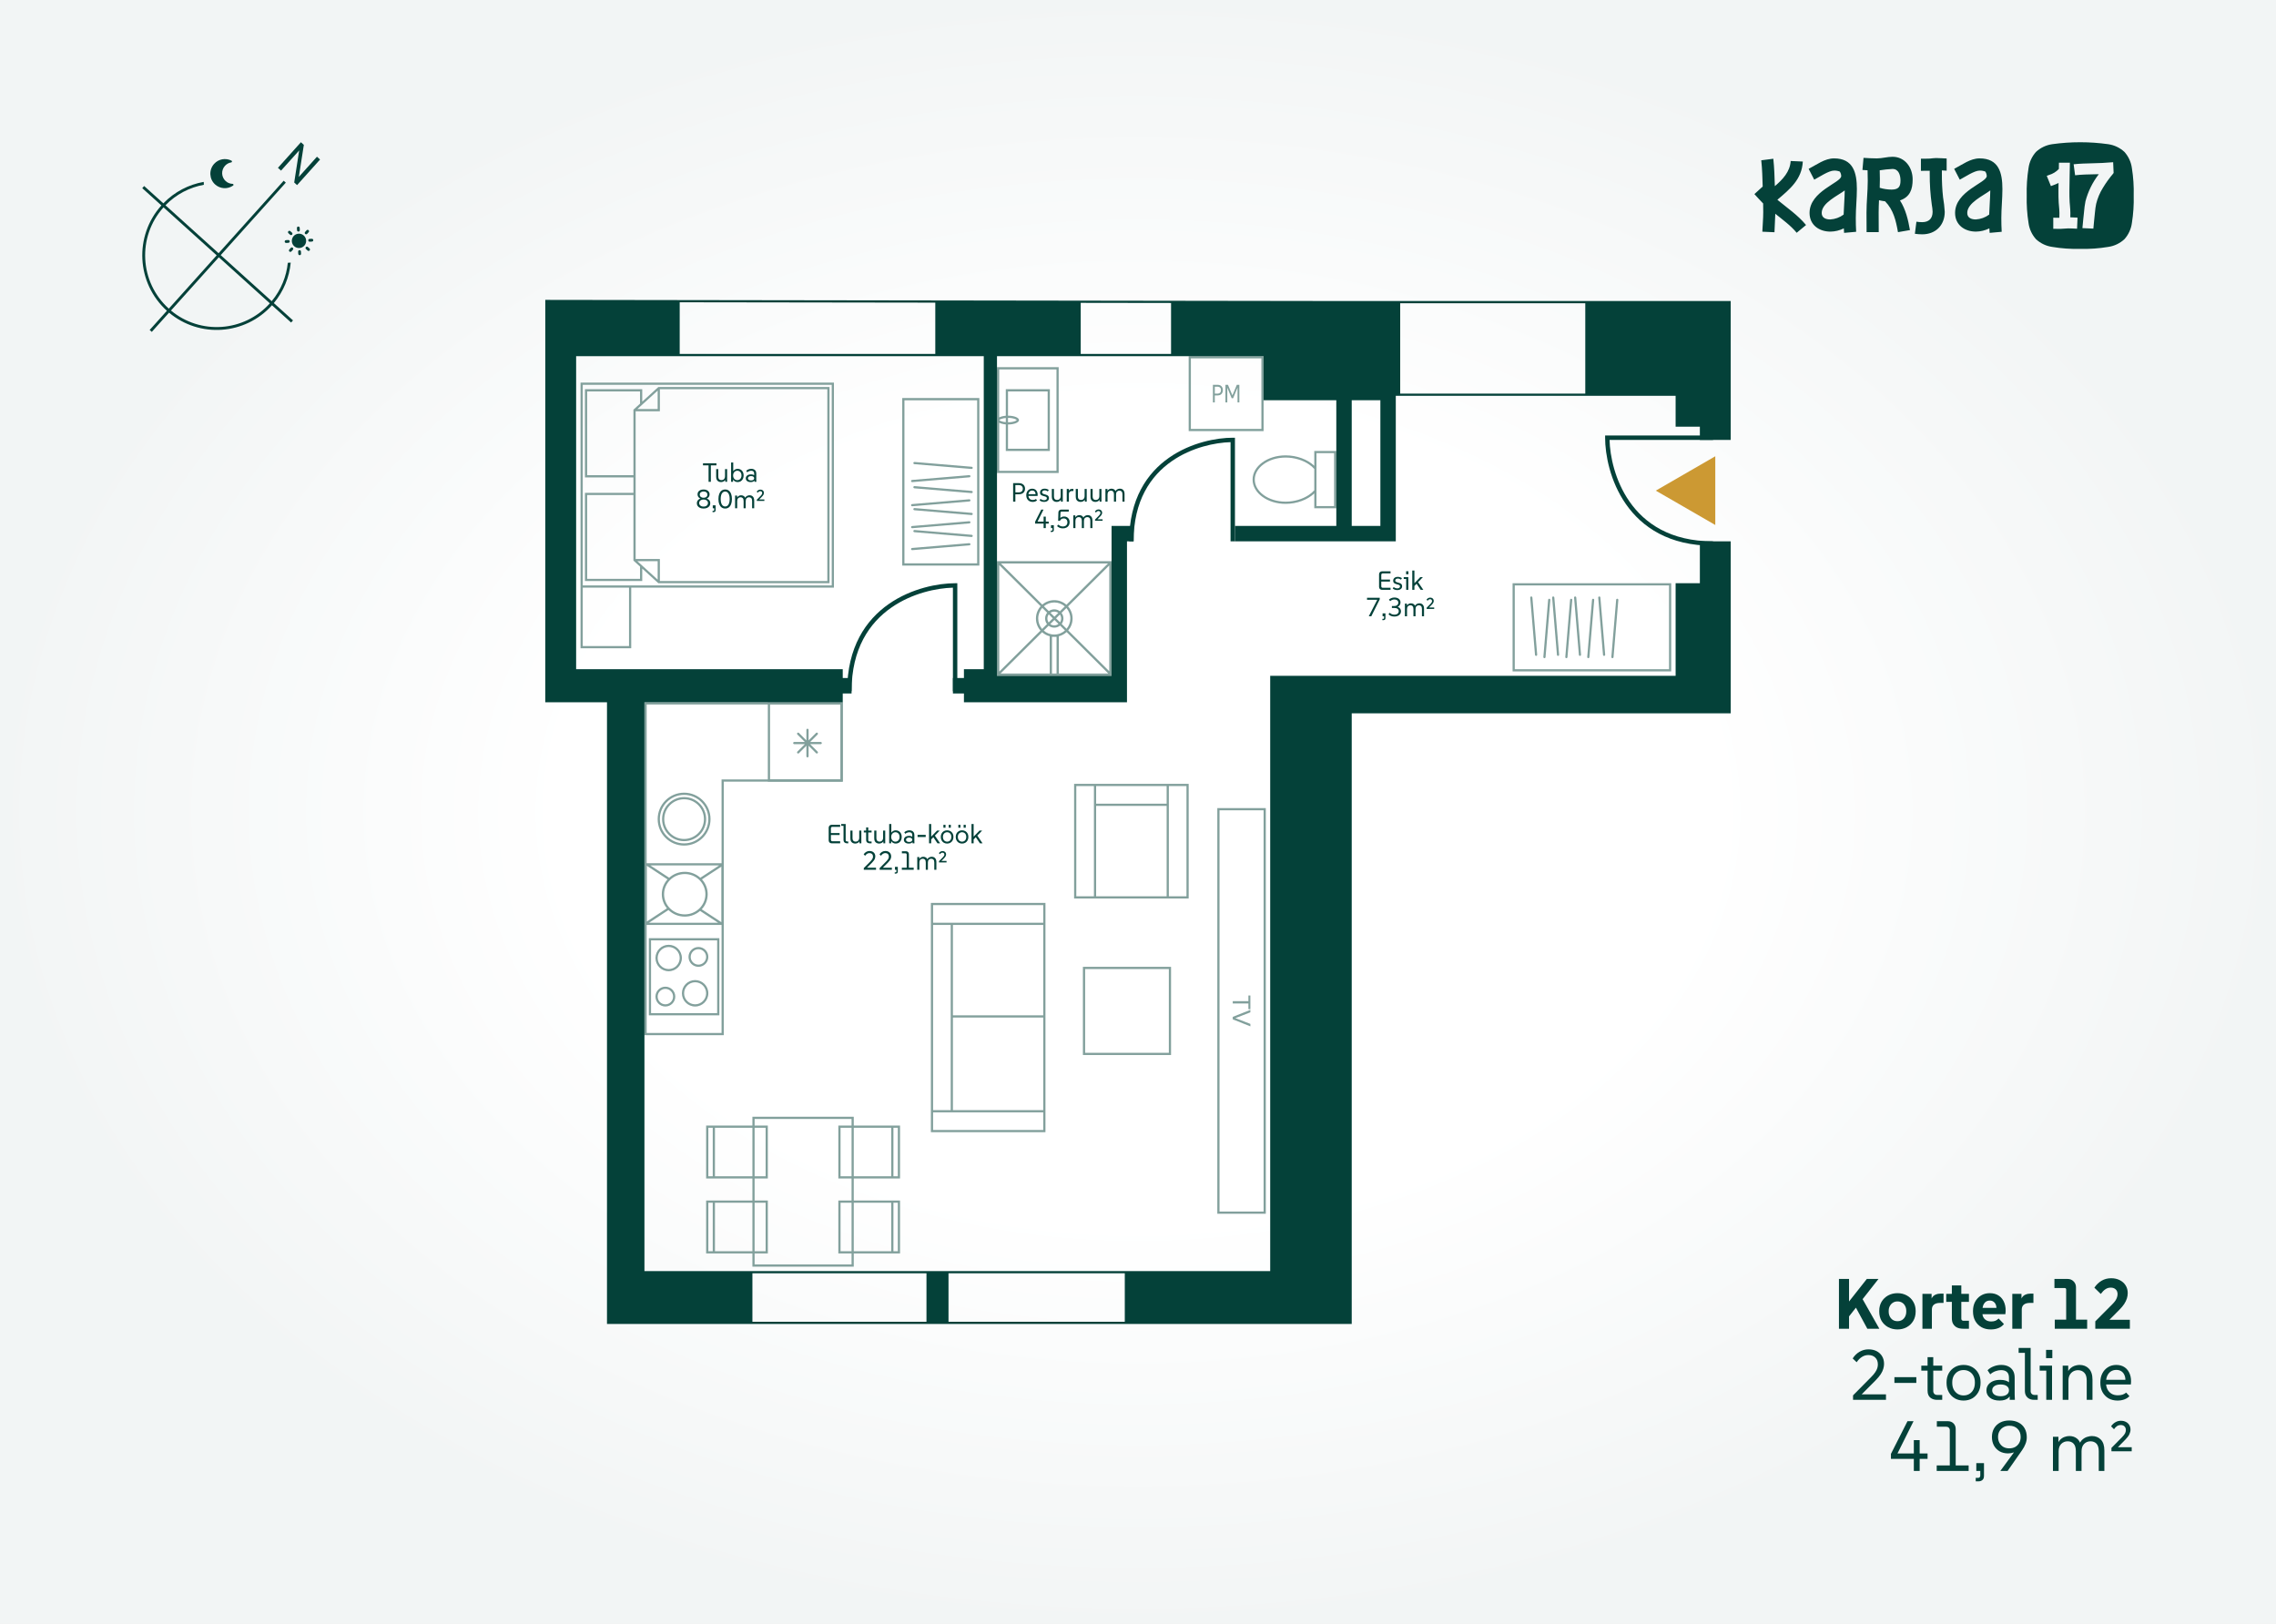 <svg width="1920" height="1370" viewBox="0 0 1920 1370" fill="none" xmlns="http://www.w3.org/2000/svg">
<rect x="0" y="0" width="1920" height="1370" fill="#808080" stroke="none"/>
<g clip-path="url(#clip0_60_10421)">
<rect width="1920" height="1370" fill="white"/>
<path d="M0 0H1920V1370H0V0Z" fill="url(#paint0_radial_60_10421)"/>
<path d="M253.855 120L234.473 141.585L237.087 143.945L252.387 126.907L248.189 153.967L250.618 156.161L270 134.576L267.386 132.216L252.092 149.249L256.316 122.221L253.855 120Z" fill="#044139"/>
<path fill-rule="evenodd" clip-rule="evenodd" d="M140.79 262.192L126.253 278.38L128.047 280L142.614 263.778C168.39 285.338 206.772 282.76 229.424 257.534L245.568 272.11L247.184 270.312L231.005 255.705C239.348 245.676 244.068 233.744 245.249 221.569L242.809 221.697C241.618 233.248 237.112 244.556 229.21 254.084L186.193 215.246L241.109 154.09L239.315 152.47L184.399 213.627L139.589 173.169C148.641 163.852 160.029 158.062 171.981 155.89L171.854 153.454C159.283 155.674 147.296 161.739 137.794 171.548L121.615 156.941L120 158.74L136.145 173.316C112.952 199.145 115.031 238.936 140.79 262.192ZM142.405 260.393L182.784 215.425L137.938 174.936C115.637 199.771 117.637 238.032 142.405 260.393ZM227.63 255.915C205.87 280.147 169.014 282.644 144.23 261.977L184.578 217.045L227.63 255.915Z" fill="#044139"/>
<path d="M196.843 155.482C196.701 155.27 196.476 155.151 196.211 155.121C195.159 155.091 194.097 154.885 193.092 154.479C192.132 154.114 191.227 153.548 190.401 152.803C188.543 151.125 187.53 148.831 187.414 146.509C187.297 144.187 188.075 141.795 189.755 139.924C190.46 139.138 191.282 138.5 192.134 138.015C193.05 137.503 194.018 137.165 195.019 137.022C195.453 136.955 195.739 136.544 195.674 136.108C195.617 135.848 195.475 135.636 195.25 135.516C192.823 134.287 190.068 133.933 187.442 134.406C184.882 134.897 182.473 136.193 180.606 138.271C178.345 140.789 177.301 143.987 177.46 147.141C177.618 150.295 178.953 153.341 181.477 155.619C183.587 157.524 186.2 158.545 188.859 158.73C191.562 158.911 194.306 158.168 196.613 156.571C196.995 156.33 197.102 155.841 196.843 155.482Z" fill="#044139"/>
<path d="M252.929 194.13C252.963 194.783 252.463 195.339 251.813 195.374C251.162 195.408 250.607 194.907 250.573 194.254L250.474 192.364C250.44 191.712 250.94 191.155 251.59 191.121C252.241 191.087 252.796 191.588 252.83 192.241L252.929 194.13Z" fill="#044139"/>
<path d="M257.369 195.707C256.934 196.192 256.973 196.94 257.457 197.377C257.941 197.814 258.687 197.775 259.122 197.29L260.385 195.884C260.821 195.398 260.782 194.651 260.298 194.213C259.814 193.776 259.068 193.815 258.632 194.301L257.369 195.707Z" fill="#044139"/>
<path d="M247.729 199.151C249.96 196.667 253.79 196.465 256.268 198.702C258.745 200.938 258.946 204.779 256.715 207.264C254.484 209.748 250.653 209.949 248.176 207.713C245.699 205.476 245.498 201.635 247.729 199.151Z" fill="#044139"/>
<path d="M245.322 209.124C245.758 208.638 246.504 208.599 246.988 209.036C247.472 209.473 247.511 210.221 247.075 210.707L245.813 212.113C245.376 212.599 244.63 212.638 244.146 212.201C243.662 211.763 243.623 211.016 244.059 210.53L245.322 209.124Z" fill="#044139"/>
<path d="M261.15 201.553C260.5 201.588 260 202.144 260.034 202.796C260.068 203.449 260.623 203.95 261.274 203.915L263.159 203.816C263.809 203.782 264.309 203.226 264.275 202.573C264.24 201.921 263.685 201.42 263.035 201.454L261.15 201.553Z" fill="#044139"/>
<path d="M243.17 202.499C243.821 202.464 244.376 202.965 244.41 203.618C244.444 204.269 243.944 204.826 243.294 204.86L241.409 204.96C240.759 204.994 240.204 204.492 240.169 203.84C240.135 203.188 240.635 202.631 241.285 202.597L243.17 202.499Z" fill="#044139"/>
<path d="M259.701 208.368C259.217 207.931 258.471 207.97 258.035 208.456C257.599 208.941 257.639 209.688 258.123 210.126L259.526 211.392C260.01 211.829 260.755 211.79 261.191 211.305C261.627 210.819 261.588 210.071 261.104 209.634L259.701 208.368Z" fill="#044139"/>
<path d="M246.321 196.288C246.805 196.725 246.844 197.473 246.408 197.958C245.973 198.444 245.227 198.482 244.743 198.046L243.341 196.779C242.856 196.342 242.817 195.595 243.253 195.109C243.689 194.624 244.435 194.584 244.919 195.022L246.321 196.288Z" fill="#044139"/>
<path d="M253.871 212.16C253.836 211.508 253.281 211.007 252.631 211.04C251.981 211.074 251.481 211.631 251.515 212.283L251.614 214.173C251.648 214.825 252.203 215.326 252.853 215.292C253.504 215.259 254.004 214.701 253.969 214.05L253.871 212.16Z" fill="#044139"/>
<path d="M1754.83 209.955C1746.92 210.169 1739.01 209.616 1731.21 208.303C1726.09 207.576 1721.32 205.308 1717.54 201.802C1714.11 197.98 1711.91 193.217 1711.24 188.133C1710.02 180.478 1709.51 172.727 1709.71 164.978C1709.51 157.229 1710.02 149.478 1711.24 141.821C1711.91 136.738 1714.11 131.974 1717.54 128.153C1721.32 124.647 1726.09 122.378 1731.2 121.651C1746.88 119.45 1762.78 119.45 1778.46 121.651C1783.57 122.378 1788.34 124.646 1792.13 128.153C1795.56 131.974 1797.75 136.738 1798.43 141.821C1799.65 149.478 1800.16 157.229 1799.96 164.978C1800.16 172.727 1799.65 180.479 1798.43 188.135C1797.76 193.219 1795.56 197.982 1792.13 201.804C1788.35 205.31 1783.58 207.579 1778.46 208.305C1770.66 209.617 1762.74 210.17 1754.83 209.955ZM1732.11 183.672V193.019C1733.11 193.019 1734.11 193.038 1735.09 193.054C1736.06 193.07 1737.08 193.089 1738.06 193.089C1739.2 193.089 1740.34 192.982 1741.43 192.884C1742.53 192.786 1743.62 192.68 1744.71 192.68C1747.07 192.68 1749.49 192.807 1752.17 192.958L1752.58 183.611C1750.59 183.478 1748.6 183.406 1746.68 183.341H1746.47C1746.47 182.748 1746.49 182.151 1746.51 181.575V181.538C1746.53 180.963 1746.54 180.371 1746.54 179.786C1746.54 177.711 1746.36 175.603 1746.18 173.563C1746.09 172.54 1745.99 171.484 1745.92 170.439C1745.72 167.323 1745.72 164.33 1745.72 161.161C1745.72 156.748 1745.83 152.26 1745.92 147.922V147.908C1746.01 144.432 1746.09 140.826 1746.13 137.277H1736.89L1736.82 142.539C1734.59 144.923 1731.76 146.669 1728.62 147.597C1728.03 147.818 1727.36 148.069 1726.62 148.355L1730.11 157.009L1730.79 156.752L1731.23 156.59C1733.04 155.951 1734.82 155.212 1736.55 154.378C1736.55 155.513 1736.53 156.651 1736.51 157.749V157.792C1736.5 158.892 1736.48 160.027 1736.48 161.161C1736.48 164.473 1736.48 167.601 1736.68 170.854C1736.75 171.864 1736.85 172.915 1736.93 173.841C1737.11 175.791 1737.3 177.805 1737.3 179.786C1737.3 180.44 1737.28 181.104 1737.26 181.746V181.771C1737.25 182.415 1737.23 183.079 1737.23 183.734C1736.37 183.734 1735.51 183.715 1734.66 183.699C1733.82 183.682 1732.95 183.664 1732.1 183.664L1732.11 183.672ZM1770.51 146.977C1765.28 153.746 1761.46 161.491 1759.28 169.754C1758.7 172.743 1758.29 175.763 1758.05 178.8L1758.04 178.988C1758 179.371 1757.96 179.754 1757.92 180.137C1757.78 181.585 1757.62 183.043 1757.46 184.451C1757.17 187.078 1756.87 189.797 1756.69 192.461L1765.93 192.87C1766.09 190.609 1766.34 188.29 1766.58 186.048V186.009C1766.76 184.349 1766.94 182.634 1767.09 180.961C1767.16 180.297 1767.23 179.62 1767.3 178.968C1767.49 176.59 1767.83 174.226 1768.32 171.89C1769.49 167.132 1771.41 162.589 1774.01 158.432C1776.55 154.222 1779.43 150.225 1782.62 146.481L1782.35 146.276L1783.03 146.207L1782.62 136.86C1781.08 136.929 1779.54 137.052 1778.04 137.172C1776.55 137.293 1774.99 137.416 1773.45 137.485C1770.55 137.634 1767.6 137.704 1764.75 137.771C1759.67 137.892 1754.42 138.017 1749.29 138.589L1750.52 147.865C1756.13 147.223 1761.87 147.12 1767.42 147.022H1767.44C1768.46 147.005 1769.48 146.986 1770.51 146.965L1770.51 146.977Z" fill="#044139"/>
<path d="M1485.77 135.234C1486.6 142.612 1486.75 149.993 1486.98 157.371L1480 163.751C1482.43 166.409 1484.78 169.067 1487.36 171.663C1487.36 174.098 1487.44 176.531 1487.44 178.966C1487.44 184.518 1486.91 189.92 1486.68 195.472L1496.92 195.928C1497.15 190.68 1497.45 185.502 1497.61 180.333C1503.9 185.43 1510.5 190.147 1515.66 196.384L1523.56 189.842C1516.65 181.474 1507.62 175.388 1499.36 168.541C1509.98 159.489 1519.99 151.426 1520.83 136.287L1510.58 135.831C1510.05 144.959 1503.75 151.501 1497.23 157.054C1497 149.285 1496.78 141.613 1495.94 133.928L1485.77 135.234ZM1530.46 151.589C1534.71 149.383 1542.68 143.906 1547.23 143.906C1548.86 143.874 1550.49 144.158 1552.01 144.743C1552.77 145.868 1553.2 147.188 1553.22 148.545C1553.22 154.173 1526.51 161.173 1526.51 179.659C1526.51 189.852 1534.63 195.401 1544.12 195.401C1548.05 195.341 1551.91 194.405 1555.43 192.661L1555.65 196.462L1565.82 195.548C1565.59 191.663 1565.52 187.779 1565.52 183.909C1565.52 175.77 1566.43 167.63 1566.43 159.491C1566.43 145.722 1563.39 133.627 1547.15 133.627C1539.33 133.627 1532.43 139.028 1525.75 142.451L1530.46 151.589ZM1555.28 181.029C1551.99 183.476 1548.06 184.905 1543.97 185.136C1540.4 185.136 1536.76 183.909 1536.76 179.659C1536.76 171.072 1550.34 165.129 1556.18 160.646C1556.11 167.413 1555.5 174.178 1555.27 181.029H1555.28ZM1571.14 143.373L1575.46 143.677C1575.54 146.644 1575.61 149.606 1575.61 152.577C1575.61 161.476 1574.55 170.377 1574.55 179.276C1574.55 184.753 1574.63 190.316 1574.63 195.861H1584.87C1584.87 190.308 1584.8 184.753 1584.8 179.276C1584.8 175.776 1584.95 172.354 1585.1 168.932C1586.84 169.312 1588.51 169.617 1590.26 169.846C1597.39 177.224 1599.37 186.125 1601.11 195.863L1611.2 194.113C1609.68 185.44 1607.63 176.617 1602.78 169.085C1611.27 166.194 1613.48 159.728 1613.48 151.36C1613.48 141.396 1607.1 132.266 1596.48 132.266C1592.08 132.266 1587.75 133.635 1583.28 133.635C1579.48 133.635 1575.76 133.406 1572.04 133.179L1571.14 143.373ZM1585.7 158.434C1585.93 153.488 1585.85 148.621 1585.7 143.675C1589.27 143.103 1592.86 142.723 1596.47 142.535C1601.86 142.535 1603.23 148.012 1603.23 152.423C1603.23 157.825 1601.26 159.879 1595.79 159.955C1592.37 159.945 1588.97 159.433 1585.7 158.436L1585.7 158.434ZM1620.45 144.123C1622.96 144.123 1625.38 144.123 1627.89 144.047V146.482C1627.83 155.268 1628.41 164.046 1629.64 172.747C1630.01 174.679 1630.24 176.637 1630.32 178.604C1630.32 184.385 1627.21 187.428 1621.44 187.428C1619.84 187.414 1618.24 187.287 1616.66 187.047L1615.37 197.232C1617.43 197.538 1619.51 197.691 1621.59 197.688C1632.9 197.688 1640.56 190.005 1640.56 178.675C1640.31 174.57 1639.83 170.481 1639.13 166.427C1638.42 159.808 1638.09 153.154 1638.14 146.497V143.757C1639.51 143.833 1640.87 143.908 1642.16 143.986V133.717C1639.2 133.642 1636.24 133.337 1633.28 133.337C1631.46 133.337 1629.72 133.642 1627.97 133.793C1625.47 133.944 1622.96 133.868 1620.46 133.868L1620.45 144.123ZM1653.24 151.589C1657.49 149.383 1665.46 143.906 1670.01 143.906C1671.64 143.875 1673.26 144.157 1674.78 144.738C1675.54 145.863 1675.96 147.184 1675.99 148.541C1675.99 154.169 1649.28 161.169 1649.28 179.655C1649.28 189.848 1657.4 195.397 1666.89 195.397C1670.81 195.337 1674.68 194.401 1678.19 192.657L1678.43 196.462L1688.6 195.548C1688.37 191.663 1688.29 187.779 1688.29 183.909C1688.29 175.77 1689.2 167.63 1689.2 159.491C1689.2 145.722 1686.17 133.627 1669.92 133.627C1662.11 133.627 1655.2 139.028 1648.52 142.451L1653.24 151.589ZM1678.06 181.029C1674.78 183.476 1670.85 184.904 1666.75 185.136C1663.19 185.136 1659.54 183.909 1659.54 179.659C1659.54 171.072 1673.13 165.129 1678.97 160.646C1678.88 167.413 1678.27 174.178 1678.05 181.029H1678.06Z" fill="#044139"/>
<path d="M1781.18 1224.38V1221.56L1790.24 1212.38C1791.44 1211.14 1792.26 1210.08 1792.7 1209.2C1793.14 1208.28 1793.35 1207.38 1793.35 1206.5C1793.35 1205.18 1792.95 1204.14 1792.15 1203.38C1791.39 1202.62 1790.34 1202.24 1788.98 1202.24C1787.86 1202.24 1786.83 1202.54 1785.91 1203.14C1784.99 1203.74 1784.14 1204.62 1783.34 1205.78L1780.88 1203.32C1781.88 1201.84 1783.08 1200.7 1784.48 1199.9C1785.92 1199.06 1787.46 1198.64 1789.1 1198.64C1790.74 1198.64 1792.15 1198.96 1793.35 1199.6C1794.59 1200.2 1795.55 1201.08 1796.24 1202.24C1796.92 1203.36 1797.26 1204.66 1797.26 1206.14C1797.26 1207.38 1796.93 1208.68 1796.29 1210.04C1795.69 1211.36 1794.57 1212.86 1792.93 1214.54L1785.62 1221.98L1785.43 1220.96H1798.28V1224.38H1781.18Z" fill="#044139"/>
<path d="M1731.84 1241V1212.14H1736.46V1219.7L1735.26 1219.64C1735.86 1217.56 1736.72 1215.94 1737.84 1214.78C1738.96 1213.62 1740.2 1212.8 1741.56 1212.32C1742.96 1211.8 1744.32 1211.54 1745.64 1211.54C1748.12 1211.54 1750.22 1212.2 1751.94 1213.52C1753.7 1214.8 1754.88 1216.8 1755.48 1219.52H1753.68C1754.36 1217.44 1755.32 1215.82 1756.56 1214.66C1757.84 1213.5 1759.2 1212.7 1760.64 1212.26C1762.08 1211.78 1763.42 1211.54 1764.66 1211.54C1767.82 1211.54 1770.36 1212.56 1772.28 1214.6C1774.24 1216.6 1775.22 1219.68 1775.22 1223.84V1241H1770.48V1224.44C1770.48 1221.44 1769.84 1219.28 1768.56 1217.96C1767.28 1216.64 1765.6 1215.98 1763.52 1215.98C1761.36 1215.98 1759.56 1216.72 1758.12 1218.2C1756.68 1219.64 1755.96 1221.72 1755.96 1224.44V1241H1751.16V1224.44C1751.16 1221.44 1750.52 1219.28 1749.24 1217.96C1748 1216.64 1746.34 1215.98 1744.26 1215.98C1742.1 1215.98 1740.28 1216.72 1738.8 1218.2C1737.36 1219.64 1736.64 1221.72 1736.64 1224.44V1241H1731.84Z" fill="#044139"/>
<path d="M1687.44 1241L1700.76 1222.82L1702.74 1222.7C1701.5 1223.94 1700.12 1224.84 1698.6 1225.4C1697.12 1225.92 1695.58 1226.18 1693.98 1226.18C1691.3 1226.18 1688.92 1225.6 1686.84 1224.44C1684.8 1223.24 1683.2 1221.6 1682.04 1219.52C1680.92 1217.44 1680.36 1215.06 1680.36 1212.38C1680.36 1209.58 1680.96 1207.14 1682.16 1205.06C1683.4 1202.94 1685.12 1201.3 1687.32 1200.14C1689.56 1198.98 1692.12 1198.4 1695 1198.4C1698 1198.4 1700.6 1198.98 1702.8 1200.14C1705.04 1201.3 1706.76 1202.94 1707.96 1205.06C1709.16 1207.18 1709.76 1209.7 1709.76 1212.62C1709.76 1214.5 1709.4 1216.34 1708.68 1218.14C1708 1219.94 1707.04 1221.72 1705.8 1223.48L1693.56 1241H1687.44ZM1694.94 1221.92C1696.9 1221.92 1698.6 1221.52 1700.04 1220.72C1701.48 1219.88 1702.6 1218.74 1703.4 1217.3C1704.2 1215.86 1704.6 1214.2 1704.6 1212.32C1704.6 1209.44 1703.72 1207.14 1701.96 1205.42C1700.24 1203.7 1697.94 1202.84 1695.06 1202.84C1693.18 1202.84 1691.52 1203.26 1690.08 1204.1C1688.64 1204.9 1687.52 1206.02 1686.72 1207.46C1685.92 1208.86 1685.52 1210.48 1685.52 1212.32C1685.52 1214.2 1685.92 1215.86 1686.72 1217.3C1687.52 1218.74 1688.62 1219.88 1690.02 1220.72C1691.46 1221.52 1693.1 1221.92 1694.94 1221.92Z" fill="#044139"/>
<path d="M1667.18 1241V1234.4H1673.66V1245.2C1673.66 1246.32 1673.42 1247.22 1672.94 1247.9C1672.5 1248.58 1671.92 1249.06 1671.2 1249.34C1670.48 1249.62 1669.74 1249.76 1668.98 1249.76H1666.7V1246.82H1668.74C1669.34 1246.82 1669.78 1246.64 1670.06 1246.28C1670.38 1245.92 1670.54 1245.44 1670.54 1244.84V1241H1667.18Z" fill="#044139"/>
<path d="M1644.82 1239.14V1206.68C1644.82 1205.8 1644.54 1205.08 1643.98 1204.52C1643.46 1203.96 1642.76 1203.68 1641.88 1203.68H1633.9V1199H1643.14C1645.1 1199 1646.7 1199.62 1647.94 1200.86C1649.18 1202.1 1649.8 1203.7 1649.8 1205.66V1239.14H1644.82ZM1633.78 1241V1236.32H1660.72V1241H1633.78Z" fill="#044139"/>
<path d="M1595.16 1230.8V1226.6L1609.14 1199H1614.24L1599.96 1227.68L1598.82 1226.24H1626.06V1230.8H1595.16ZM1614.48 1241V1214.96H1619.4V1241H1614.48Z" fill="#044139"/>
<path d="M1786.28 1181.6C1783.44 1181.6 1780.92 1180.98 1778.72 1179.74C1776.56 1178.46 1774.86 1176.7 1773.62 1174.46C1772.42 1172.22 1771.82 1169.64 1771.82 1166.72V1166.12C1771.82 1163.32 1772.38 1160.84 1773.5 1158.68C1774.62 1156.48 1776.2 1154.74 1778.24 1153.46C1780.28 1152.18 1782.64 1151.54 1785.32 1151.54C1788.08 1151.54 1790.44 1152.22 1792.4 1153.58C1794.36 1154.94 1795.8 1156.86 1796.72 1159.34C1797.68 1161.82 1797.96 1164.72 1797.56 1168.04H1775.3V1164.08H1794.98L1792.82 1166.18C1793.1 1163.98 1792.94 1162.12 1792.34 1160.6C1791.78 1159.04 1790.9 1157.84 1789.7 1157C1788.5 1156.16 1787.06 1155.74 1785.38 1155.74C1783.54 1155.74 1781.96 1156.18 1780.64 1157.06C1779.36 1157.94 1778.36 1159.16 1777.64 1160.72C1776.96 1162.24 1776.62 1164.04 1776.62 1166.12V1166.72C1776.62 1168.72 1777.02 1170.52 1777.82 1172.12C1778.62 1173.68 1779.76 1174.92 1781.24 1175.84C1782.72 1176.72 1784.48 1177.16 1786.52 1177.16C1788.04 1177.16 1789.38 1176.98 1790.54 1176.62C1791.7 1176.22 1792.72 1175.64 1793.6 1174.88L1796.36 1177.88C1795.24 1179.08 1793.8 1180 1792.04 1180.64C1790.32 1181.28 1788.4 1181.6 1786.28 1181.6Z" fill="#044139"/>
<path d="M1740.05 1181V1152.14H1744.73V1159.94H1743.41C1743.85 1158.3 1744.47 1156.94 1745.27 1155.86C1746.11 1154.78 1747.03 1153.92 1748.03 1153.28C1749.07 1152.64 1750.13 1152.2 1751.21 1151.96C1752.29 1151.68 1753.31 1151.54 1754.27 1151.54C1757.51 1151.54 1760.13 1152.58 1762.13 1154.66C1764.17 1156.74 1765.19 1159.86 1765.19 1164.02V1181H1760.33V1164.74C1760.33 1161.66 1759.63 1159.44 1758.23 1158.08C1756.87 1156.68 1755.13 1155.98 1753.01 1155.98C1751.53 1155.98 1750.17 1156.32 1748.93 1157C1747.73 1157.68 1746.75 1158.68 1745.99 1160C1745.27 1161.28 1744.91 1162.88 1744.91 1164.8V1181H1740.05Z" fill="#044139"/>
<path d="M1726.21 1181V1154.18L1728.37 1156.34H1720.63V1152.14H1731.07V1181H1726.21ZM1726.03 1145.78V1138.82H1731.31V1145.78H1726.03Z" fill="#044139"/>
<path d="M1715.97 1181C1713.65 1181 1711.77 1180.34 1710.33 1179.02C1708.89 1177.66 1708.17 1175.86 1708.17 1173.62V1139.18L1710.33 1141.34H1702.89V1137.2H1713.03V1173.68C1713.03 1174.6 1713.33 1175.36 1713.93 1175.96C1714.53 1176.56 1715.29 1176.86 1716.21 1176.86H1718.97V1181H1715.97Z" fill="#044139"/>
<path d="M1695.34 1181V1170.08L1694.74 1168.46V1162.34C1694.74 1160.18 1694.18 1158.58 1693.06 1157.54C1691.94 1156.46 1690.26 1155.92 1688.02 1155.92C1686.54 1155.92 1684.98 1156.22 1683.34 1156.82C1681.7 1157.42 1680.24 1158.3 1678.96 1159.46L1676.68 1156.04C1678.08 1154.6 1679.8 1153.5 1681.84 1152.74C1683.88 1151.94 1686 1151.54 1688.2 1151.54C1690.44 1151.54 1692.4 1151.94 1694.08 1152.74C1695.8 1153.54 1697.14 1154.74 1698.1 1156.34C1699.06 1157.9 1699.54 1159.88 1699.54 1162.28V1171.52C1699.54 1173.12 1699.54 1174.7 1699.54 1176.26C1699.58 1177.82 1699.64 1179.4 1699.72 1181H1695.34ZM1686.82 1181.6C1683.42 1181.6 1680.72 1180.82 1678.72 1179.26C1676.72 1177.7 1675.72 1175.64 1675.72 1173.08C1675.72 1171.44 1676.16 1169.94 1677.04 1168.58C1677.96 1167.22 1679.28 1166.14 1681 1165.34C1682.76 1164.54 1684.88 1164.14 1687.36 1164.14C1690.68 1164.14 1693.26 1164.9 1695.1 1166.42C1696.94 1167.9 1697.86 1169.88 1697.86 1172.36H1696.9C1696.9 1175.32 1696.06 1177.6 1694.38 1179.2C1692.7 1180.8 1690.18 1181.6 1686.82 1181.6ZM1687.72 1177.94C1689.88 1177.94 1691.58 1177.5 1692.82 1176.62C1694.1 1175.7 1694.74 1174.48 1694.74 1172.96C1694.74 1171.44 1694.12 1170.24 1692.88 1169.36C1691.64 1168.48 1689.92 1168.04 1687.72 1168.04C1685.52 1168.04 1683.78 1168.48 1682.5 1169.36C1681.22 1170.24 1680.58 1171.44 1680.58 1172.96C1680.58 1174.48 1681.22 1175.7 1682.5 1176.62C1683.82 1177.5 1685.56 1177.94 1687.72 1177.94Z" fill="#044139"/>
<path d="M1656.43 1181.6C1653.67 1181.6 1651.21 1180.98 1649.05 1179.74C1646.89 1178.46 1645.19 1176.7 1643.95 1174.46C1642.71 1172.22 1642.09 1169.64 1642.09 1166.72V1166.18C1642.09 1163.3 1642.71 1160.76 1643.95 1158.56C1645.19 1156.36 1646.89 1154.64 1649.05 1153.4C1651.21 1152.16 1653.67 1151.54 1656.43 1151.54C1659.19 1151.54 1661.65 1152.16 1663.81 1153.4C1665.97 1154.64 1667.67 1156.36 1668.91 1158.56C1670.15 1160.72 1670.77 1163.22 1670.77 1166.06V1166.72C1670.77 1169.64 1670.15 1172.22 1668.91 1174.46C1667.67 1176.7 1665.97 1178.46 1663.81 1179.74C1661.65 1180.98 1659.19 1181.6 1656.43 1181.6ZM1656.43 1177.28C1658.31 1177.28 1659.97 1176.84 1661.41 1175.96C1662.85 1175.04 1663.97 1173.8 1664.77 1172.24C1665.57 1170.64 1665.97 1168.8 1665.97 1166.72V1166.06C1665.97 1164.06 1665.57 1162.3 1664.77 1160.78C1663.97 1159.26 1662.85 1158.06 1661.41 1157.18C1659.97 1156.3 1658.31 1155.86 1656.43 1155.86C1654.59 1155.86 1652.95 1156.3 1651.51 1157.18C1650.07 1158.06 1648.93 1159.28 1648.09 1160.84C1647.29 1162.4 1646.89 1164.18 1646.89 1166.18V1166.72C1646.89 1168.8 1647.29 1170.64 1648.09 1172.24C1648.93 1173.8 1650.07 1175.04 1651.51 1175.96C1652.95 1176.84 1654.59 1177.28 1656.43 1177.28Z" fill="#044139"/>
<path d="M1633.99 1181C1633.03 1181 1632.07 1180.86 1631.11 1180.58C1630.15 1180.3 1629.29 1179.86 1628.53 1179.26C1627.77 1178.66 1627.17 1177.88 1626.73 1176.92C1626.29 1175.92 1626.07 1174.72 1626.07 1173.32V1145H1630.87V1173.62C1630.87 1174.54 1631.17 1175.32 1631.77 1175.96C1632.41 1176.56 1633.17 1176.86 1634.05 1176.86H1638.43V1181H1633.99ZM1620.79 1156.34V1152.14H1638.43V1156.34H1620.79Z" fill="#044139"/>
<path d="M1598.1 1166.72V1161.86H1616.58V1166.72H1598.1Z" fill="#044139"/>
<path d="M1563.2 1181V1177.22L1578.62 1161.62C1580.1 1160.14 1581.22 1158.8 1581.98 1157.6C1582.78 1156.4 1583.34 1155.28 1583.66 1154.24C1583.98 1153.2 1584.14 1152.18 1584.14 1151.18C1584.14 1148.7 1583.42 1146.76 1581.98 1145.36C1580.54 1143.92 1578.58 1143.2 1576.1 1143.2C1574.14 1143.2 1572.32 1143.74 1570.64 1144.82C1569 1145.86 1567.54 1147.34 1566.26 1149.26L1562.9 1146.08C1564.42 1143.68 1566.34 1141.8 1568.66 1140.44C1570.98 1139.08 1573.5 1138.4 1576.22 1138.4C1578.9 1138.4 1581.22 1138.92 1583.18 1139.96C1585.14 1141 1586.66 1142.44 1587.74 1144.28C1588.82 1146.08 1589.36 1148.22 1589.36 1150.7C1589.36 1152.02 1589.14 1153.4 1588.7 1154.84C1588.3 1156.28 1587.58 1157.8 1586.54 1159.4C1585.5 1160.96 1584.06 1162.68 1582.22 1164.56L1569.14 1177.7L1568.9 1176.38H1590.98V1181H1563.2Z" fill="#044139"/>
<path d="M1767.56 1121V1114.76L1781.96 1100.3C1783 1099.26 1783.84 1098.28 1784.48 1097.36C1785.12 1096.4 1785.58 1095.46 1785.86 1094.54C1786.18 1093.62 1786.34 1092.7 1786.34 1091.78C1786.34 1090.14 1785.82 1088.82 1784.78 1087.82C1783.74 1086.82 1782.34 1086.32 1780.58 1086.32C1778.9 1086.32 1777.4 1086.78 1776.08 1087.7C1774.76 1088.58 1773.46 1089.9 1772.18 1091.66L1766.78 1086.38C1768.42 1083.9 1770.42 1081.96 1772.78 1080.56C1775.18 1079.12 1777.9 1078.4 1780.94 1078.4C1783.7 1078.4 1786.12 1078.94 1788.2 1080.02C1790.28 1081.06 1791.92 1082.52 1793.12 1084.4C1794.32 1086.28 1794.92 1088.46 1794.92 1090.94C1794.92 1092.42 1794.68 1093.94 1794.2 1095.5C1793.72 1097.02 1792.96 1098.58 1791.92 1100.18C1790.88 1101.74 1789.5 1103.38 1787.78 1105.1L1777.22 1115.72L1776.8 1113.44H1796.72V1121H1767.56Z" fill="#044139"/>
<path d="M1742.99 1118V1087.94C1742.99 1087.54 1742.89 1087.24 1742.69 1087.04C1742.49 1086.8 1742.19 1086.68 1741.79 1086.68H1733.09V1079H1744.13C1746.21 1079 1747.91 1079.68 1749.23 1081.04C1750.59 1082.36 1751.27 1084.04 1751.27 1086.08V1118H1742.99ZM1733.39 1121V1113.32H1760.69V1121H1733.39Z" fill="#044139"/>
<path d="M1697.55 1121V1091.6H1705.29V1100.6H1704.27C1704.35 1098.2 1704.77 1096.34 1705.53 1095.02C1706.33 1093.66 1707.39 1092.72 1708.71 1092.2C1710.03 1091.64 1711.49 1091.36 1713.09 1091.36H1715.37V1099.22H1712.37C1710.17 1099.22 1708.47 1099.7 1707.27 1100.66C1706.11 1101.62 1705.53 1103 1705.53 1104.8V1121H1697.55Z" fill="#044139"/>
<path d="M1679.4 1121.6C1676.44 1121.6 1673.84 1120.98 1671.6 1119.74C1669.36 1118.46 1667.6 1116.7 1666.32 1114.46C1665.04 1112.18 1664.4 1109.52 1664.4 1106.48V1105.88C1664.4 1103.08 1664.98 1100.56 1666.14 1098.32C1667.34 1096.08 1669 1094.3 1671.12 1092.98C1673.28 1091.66 1675.76 1091 1678.56 1091C1681.6 1091 1684.18 1091.74 1686.3 1093.22C1688.42 1094.66 1689.96 1096.72 1690.92 1099.4C1691.92 1102.04 1692.18 1105.16 1691.7 1108.76H1670.16V1103.42H1687.56L1683.96 1106.12C1684.28 1104.2 1684.24 1102.6 1683.84 1101.32C1683.44 1100 1682.78 1099 1681.86 1098.32C1680.98 1097.6 1679.9 1097.24 1678.62 1097.24C1677.18 1097.24 1675.98 1097.62 1675.02 1098.38C1674.1 1099.14 1673.4 1100.18 1672.92 1101.5C1672.48 1102.78 1672.26 1104.24 1672.26 1105.88V1107.38C1672.26 1108.86 1672.54 1110.16 1673.1 1111.28C1673.7 1112.4 1674.56 1113.28 1675.68 1113.92C1676.8 1114.56 1678.16 1114.88 1679.76 1114.88C1681.24 1114.88 1682.46 1114.66 1683.42 1114.22C1684.38 1113.78 1685.24 1113.16 1686 1112.36L1690.5 1117.04C1689.3 1118.56 1687.74 1119.7 1685.82 1120.46C1683.94 1121.22 1681.8 1121.6 1679.4 1121.6Z" fill="#044139"/>
<path d="M1656.16 1121C1655.04 1121 1653.92 1120.88 1652.8 1120.64C1651.68 1120.4 1650.64 1119.94 1649.68 1119.26C1648.76 1118.58 1648 1117.66 1647.4 1116.5C1646.84 1115.34 1646.56 1113.82 1646.56 1111.94V1084.46H1654.54V1112.6C1654.54 1113.08 1654.7 1113.48 1655.02 1113.8C1655.38 1114.12 1655.78 1114.28 1656.22 1114.28H1660.96V1121H1656.16ZM1641.82 1098.32V1091.6H1660.96V1098.32H1641.82Z" fill="#044139"/>
<path d="M1621.73 1121V1091.6H1629.47V1100.6H1628.45C1628.53 1098.2 1628.95 1096.34 1629.71 1095.02C1630.51 1093.66 1631.57 1092.72 1632.89 1092.2C1634.21 1091.64 1635.67 1091.36 1637.27 1091.36H1639.55V1099.22H1636.55C1634.35 1099.22 1632.65 1099.7 1631.45 1100.66C1630.29 1101.62 1629.71 1103 1629.71 1104.8V1121H1621.73Z" fill="#044139"/>
<path d="M1600.72 1121.6C1597.8 1121.6 1595.16 1120.96 1592.8 1119.68C1590.48 1118.4 1588.64 1116.64 1587.28 1114.4C1585.96 1112.12 1585.3 1109.5 1585.3 1106.54V1105.94C1585.3 1103.02 1585.96 1100.44 1587.28 1098.2C1588.64 1095.96 1590.48 1094.2 1592.8 1092.92C1595.16 1091.64 1597.8 1091 1600.72 1091C1603.6 1091 1606.2 1091.64 1608.52 1092.92C1610.84 1094.16 1612.66 1095.92 1613.98 1098.2C1615.34 1100.44 1616.02 1103.02 1616.02 1105.94V1106.54C1616.02 1109.5 1615.34 1112.12 1613.98 1114.4C1612.66 1116.64 1610.84 1118.4 1608.52 1119.68C1606.2 1120.96 1603.6 1121.6 1600.72 1121.6ZM1600.72 1114.64C1602.16 1114.64 1603.44 1114.3 1604.56 1113.62C1605.68 1112.9 1606.54 1111.94 1607.14 1110.74C1607.78 1109.5 1608.1 1108.1 1608.1 1106.54V1105.94C1608.1 1104.38 1607.78 1103 1607.14 1101.8C1606.54 1100.6 1605.68 1099.66 1604.56 1098.98C1603.44 1098.3 1602.16 1097.96 1600.72 1097.96C1599.24 1097.96 1597.94 1098.32 1596.82 1099.04C1595.74 1099.72 1594.88 1100.66 1594.24 1101.86C1593.6 1103.02 1593.28 1104.38 1593.28 1105.94V1106.54C1593.28 1108.1 1593.6 1109.5 1594.24 1110.74C1594.88 1111.94 1595.74 1112.9 1596.82 1113.62C1597.94 1114.3 1599.24 1114.64 1600.72 1114.64Z" fill="#044139"/>
<path d="M1556.41 1114.94L1555.51 1103.48L1574.83 1079H1584.67L1556.41 1114.94ZM1551.31 1121V1079H1559.83V1121H1551.31ZM1575.25 1121L1563.43 1099.16L1569.49 1092.92L1585.39 1121H1575.25Z" fill="#044139"/>
<path fill-rule="evenodd" clip-rule="evenodd" d="M807.583 492.047H805.724C791.734 492.047 769.032 496.14 749.77 509.575C730.404 523.082 714.646 545.954 714.646 583.137H718.364C718.364 547.197 733.506 525.454 751.895 512.627C769.558 500.307 790.335 496.141 803.866 495.792V583.186H807.583V492.047Z" fill="#044139"/>
<path fill-rule="evenodd" clip-rule="evenodd" d="M1041.79 369.289H1039.93C1026.51 369.289 1004.73 373.213 986.259 386.1C967.68 399.058 952.566 421.001 952.566 456.661H956.283C956.283 422.244 970.781 401.43 988.385 389.152C1005.26 377.38 1025.11 373.383 1038.07 373.034V456.708H1041.79V369.289Z" fill="#044139"/>
<path fill-rule="evenodd" clip-rule="evenodd" d="M1354.05 367.429V369.289C1354.05 383.289 1358.14 406.006 1371.57 425.281C1385.06 444.659 1407.92 460.428 1445.08 460.428V456.708C1409.16 456.708 1387.43 441.556 1374.62 423.154C1362.31 405.48 1358.14 384.689 1357.79 371.149H1445.13V367.429H1354.05Z" fill="#044139"/>
<path fill-rule="evenodd" clip-rule="evenodd" d="M575.241 808.244C575.241 814.407 570.248 819.404 564.089 819.404C557.93 819.404 552.937 814.407 552.937 808.244C552.937 802.08 557.93 797.084 564.089 797.084C570.248 797.084 575.241 802.08 575.241 808.244ZM573.383 808.244C573.383 813.38 569.222 817.544 564.089 817.544C558.956 817.544 554.795 813.38 554.795 808.244C554.795 803.108 558.956 798.944 564.089 798.944C569.222 798.944 573.383 803.108 573.383 808.244Z" fill="#82A09C"/>
<path fill-rule="evenodd" clip-rule="evenodd" d="M561.301 849.163C565.92 849.163 569.665 845.416 569.665 840.793C569.665 836.171 565.92 832.423 561.301 832.423C556.681 832.423 552.937 836.171 552.937 840.793C552.937 845.416 556.681 849.163 561.301 849.163ZM561.301 847.303C564.894 847.303 567.806 844.389 567.806 840.793C567.806 837.198 564.894 834.283 561.301 834.283C557.708 834.283 554.795 837.198 554.795 840.793C554.795 844.389 557.708 847.303 561.301 847.303Z" fill="#82A09C"/>
<path fill-rule="evenodd" clip-rule="evenodd" d="M597.546 807.314C597.546 811.936 593.801 815.684 589.182 815.684C584.562 815.684 580.818 811.936 580.818 807.314C580.818 802.691 584.562 798.944 589.182 798.944C593.801 798.944 597.546 802.691 597.546 807.314ZM595.687 807.314C595.687 810.909 592.775 813.824 589.182 813.824C585.589 813.824 582.676 810.909 582.676 807.314C582.676 803.718 585.589 800.804 589.182 800.804C592.775 800.804 595.687 803.718 595.687 807.314Z" fill="#82A09C"/>
<path fill-rule="evenodd" clip-rule="evenodd" d="M586.394 849.163C592.553 849.163 597.546 844.167 597.546 838.003C597.546 831.84 592.553 826.843 586.394 826.843C580.234 826.843 575.241 831.84 575.241 838.003C575.241 844.167 580.234 849.163 586.394 849.163ZM586.394 847.303C591.527 847.303 595.687 843.14 595.687 838.003C595.687 832.867 591.527 828.703 586.394 828.703C581.261 828.703 577.1 832.867 577.1 838.003C577.1 843.14 581.261 847.303 586.394 847.303Z" fill="#82A09C"/>
<path fill-rule="evenodd" clip-rule="evenodd" d="M547.36 791.504H606.84V856.603H547.36V791.504ZM549.219 854.743V793.364H604.981V854.743H549.219Z" fill="#82A09C"/>
<path fill-rule="evenodd" clip-rule="evenodd" d="M558.513 691.065C558.513 701.338 566.835 709.665 577.1 709.665C587.366 709.665 595.688 701.338 595.688 691.065C595.688 680.793 587.366 672.466 577.1 672.466C566.835 672.466 558.513 680.793 558.513 691.065ZM560.372 691.065C560.372 700.311 567.861 707.805 577.1 707.805C586.339 707.805 593.829 700.311 593.829 691.065C593.829 681.82 586.339 674.326 577.1 674.326C567.861 674.326 560.372 681.82 560.372 691.065Z" fill="#82A09C"/>
<path fill-rule="evenodd" clip-rule="evenodd" d="M554.796 691.065C554.796 703.392 564.782 713.385 577.1 713.385C589.419 713.385 599.405 703.392 599.405 691.065C599.405 678.738 589.419 668.746 577.1 668.746C564.782 668.746 554.796 678.738 554.796 691.065ZM556.654 691.065C556.654 702.365 565.808 711.525 577.1 711.525C588.393 711.525 597.547 702.365 597.547 691.065C597.547 679.766 588.393 670.606 577.1 670.606C565.808 670.606 556.654 679.766 556.654 691.065Z" fill="#82A09C"/>
<path fill-rule="evenodd" clip-rule="evenodd" d="M610.558 728.264V780.344H543.643V728.264H610.558ZM545.502 730.345L563.123 741.9C560.107 745.234 558.277 749.614 558.277 754.412C558.277 758.932 559.902 763.082 562.612 766.335L545.502 777.555V730.345ZM547.559 778.484L563.921 767.754C567.427 771.191 572.279 773.318 577.64 773.318C582.603 773.318 587.13 771.495 590.556 768.497L605.785 778.484H547.559ZM608.699 778.117L591.959 767.14C595.093 763.78 597.003 759.314 597.003 754.412C597.003 749.614 595.173 745.234 592.157 741.9L608.699 731.053V778.117ZM606.642 730.124L590.78 740.525C587.328 737.409 582.712 735.506 577.64 735.506C572.568 735.506 567.952 737.409 564.5 740.525L548.639 730.124H606.642ZM560.213 754.412C560.213 763.809 568.016 771.427 577.64 771.427C587.265 771.427 595.067 763.809 595.067 754.412C595.067 745.014 587.265 737.396 577.64 737.396C568.016 737.396 560.213 745.014 560.213 754.412Z" fill="#82A09C"/>
<path d="M672.646 619.662C672.283 619.299 672.283 618.71 672.646 618.347C673.009 617.983 673.598 617.983 673.961 618.347L680.26 624.65V615.735C680.26 615.222 680.676 614.805 681.19 614.805C681.703 614.805 682.119 615.222 682.119 615.735V624.65L688.418 618.347C688.781 617.983 689.37 617.983 689.733 618.347C690.096 618.71 690.096 619.299 689.733 619.662L683.433 625.965H692.342C692.855 625.965 693.271 626.382 693.271 626.895C693.271 627.409 692.855 627.825 692.342 627.825H683.433L689.733 634.129C690.096 634.492 690.096 635.081 689.733 635.444C689.37 635.807 688.781 635.807 688.418 635.444L682.119 629.141V638.055C682.119 638.569 681.703 638.985 681.19 638.985C680.676 638.985 680.26 638.569 680.26 638.055V629.14L673.961 635.444C673.598 635.807 673.009 635.807 672.646 635.444C672.283 635.081 672.283 634.492 672.646 634.129L678.946 627.825H670.037C669.524 627.825 669.108 627.409 669.108 626.895C669.108 626.382 669.524 625.965 670.037 625.965H678.946L672.646 619.662Z" fill="#82A09C"/>
<path fill-rule="evenodd" clip-rule="evenodd" d="M710.929 592.486H647.732V659.445H710.929V592.486ZM649.591 594.346V657.585H709.071V594.346H649.591Z" fill="#82A09C"/>
<path fill-rule="evenodd" clip-rule="evenodd" d="M710.93 592.486H543.643V873.343H610.558V659.445H710.93V592.486ZM709.071 594.346V657.585H608.699V871.483H545.502V594.346H709.071Z" fill="#82A09C"/>
<path fill-rule="evenodd" clip-rule="evenodd" d="M841.041 399.049H893.086V309.77H841.041V399.049ZM842.9 352.177V311.63H891.227V397.189H842.9V356.641C844.24 357.356 846.208 357.87 848.476 358.055V380.449H885.651V328.369H848.476V350.763C846.208 350.948 844.24 351.462 842.9 352.177ZM850.335 350.689V330.229H883.792V378.589H850.335V358.129C855.467 358.129 859.628 356.463 859.628 354.409C859.628 352.355 855.467 350.689 850.335 350.689ZM850.335 356.269C852.725 356.269 854.804 355.878 856.216 355.312C856.927 355.028 857.378 354.735 857.621 354.506C857.661 354.468 857.691 354.436 857.715 354.409C857.691 354.382 857.661 354.35 857.621 354.312C857.378 354.083 856.927 353.79 856.216 353.506C854.804 352.94 852.725 352.549 850.335 352.549V356.269ZM848.476 356.188V352.63C846.872 352.773 845.485 353.093 844.453 353.506C843.742 353.79 843.291 354.083 843.049 354.312C843.009 354.35 842.978 354.382 842.955 354.409C842.978 354.436 843.009 354.468 843.049 354.506C843.291 354.735 843.742 355.028 844.453 355.312C845.485 355.725 846.872 356.045 848.476 356.188ZM857.785 354.309C857.786 354.308 857.786 354.308 857.786 354.308C857.787 354.308 857.785 354.311 857.782 354.317C857.783 354.314 857.784 354.311 857.785 354.309Z" fill="#82A09C"/>
<path fill-rule="evenodd" clip-rule="evenodd" d="M720.223 1068.64V1057.48H759.256V1012.84H720.223V994.242H759.256V949.602H720.223V942.162H634.721V949.602H595.688V994.242H634.721V1012.84H595.688V1057.48H634.721V1068.64H720.223ZM718.364 944.022H636.58V949.602H647.732V994.242H636.58V1012.84H647.732V1057.48H636.58V1066.78H718.364V1057.48H707.212V1012.84H718.364V994.242H707.212V949.602H718.364V944.022ZM751.821 1014.7H720.223V1055.62H751.821V1014.7ZM753.68 1055.62H757.398V1014.7H753.68V1055.62ZM718.364 1055.62V1014.7H709.07V1055.62H718.364ZM751.821 951.462H720.223V992.382H751.821V951.462ZM753.68 992.382H757.398V951.462H753.68V992.382ZM718.364 992.382V951.462H709.07V992.382H718.364ZM603.122 1055.62H634.721V1014.7H603.122V1055.62ZM601.264 1014.7H597.546V1055.62H601.264V1014.7ZM636.58 1014.7V1055.62H645.873V1014.7H636.58ZM603.122 992.382H634.721V951.462H603.122V992.382ZM601.264 951.462H597.546V992.382H601.264V951.462ZM636.58 951.462V992.382H645.873V951.462H636.58Z" fill="#82A09C"/>
<path d="M1039.93 857.897L1054.8 852V854.064L1042.18 858.951L1054.8 863.839V865.903L1039.93 859.983V857.897Z" fill="#82A09C"/>
<path d="M1053.14 844.649H1039.93V846.599H1053.14V851.408H1054.8V839.863H1053.14V844.649Z" fill="#82A09C"/>
<path fill-rule="evenodd" clip-rule="evenodd" d="M1067.81 681.765H1026.91V1024H1067.81V681.765ZM1065.95 1022.14V683.625H1028.77V1022.14H1065.95Z" fill="#82A09C"/>
<path fill-rule="evenodd" clip-rule="evenodd" d="M1407.96 493.908V564.587H1277.84V493.908H1407.96ZM1409.81 566.447H1275.99V492.048H1409.81V566.447Z" fill="#82A09C"/>
<path d="M1361.16 554.406C1361.11 554.937 1360.66 555.33 1360.16 555.283C1359.65 555.237 1359.27 554.769 1359.31 554.238L1363.36 506.019C1363.4 505.488 1363.85 505.095 1364.36 505.142C1364.87 505.188 1365.25 505.656 1365.2 506.187L1361.16 554.406Z" fill="#82A09C"/>
<path d="M1352.26 552.476C1352.31 553.007 1352.76 553.4 1353.27 553.353C1353.77 553.307 1354.15 552.839 1354.11 552.308L1350.06 504.089C1350.02 503.558 1349.57 503.165 1349.06 503.211C1348.55 503.258 1348.17 503.726 1348.22 504.257L1352.26 552.476Z" fill="#82A09C"/>
<path d="M1339.8 555.283C1340.31 555.33 1340.76 554.937 1340.8 554.406L1344.85 506.187C1344.89 505.656 1344.52 505.188 1344.01 505.142C1343.5 505.095 1343.05 505.488 1343 506.019L1338.96 554.238C1338.92 554.769 1339.29 555.237 1339.8 555.283Z" fill="#82A09C"/>
<path d="M1331.91 552.476C1331.95 553.007 1332.4 553.4 1332.91 553.353C1333.42 553.307 1333.8 552.839 1333.75 552.308L1329.71 504.089C1329.66 503.558 1329.22 503.165 1328.71 503.211C1328.2 503.258 1327.82 503.726 1327.87 504.257L1331.91 552.476Z" fill="#82A09C"/>
<path d="M1321.3 555.283C1321.81 555.33 1322.26 554.937 1322.3 554.406L1326.34 506.187C1326.39 505.656 1326.01 505.188 1325.5 505.142C1324.99 505.095 1324.55 505.488 1324.5 506.019L1320.46 554.238C1320.41 554.769 1320.79 555.237 1321.3 555.283Z" fill="#82A09C"/>
<path d="M1313.41 552.476C1313.45 553.007 1313.9 553.4 1314.41 553.353C1314.92 553.307 1315.29 552.839 1315.25 552.308L1311.21 504.089C1311.16 503.558 1310.71 503.165 1310.2 503.211C1309.69 503.258 1309.32 503.726 1309.36 504.257L1313.41 552.476Z" fill="#82A09C"/>
<path d="M1302.8 555.283C1303.3 555.33 1303.75 554.937 1303.8 554.406L1307.84 506.187C1307.89 505.656 1307.51 505.188 1307 505.142C1306.49 505.095 1306.04 505.488 1306 506.019L1301.95 554.238C1301.91 554.769 1302.29 555.237 1302.8 555.283Z" fill="#82A09C"/>
<path d="M1294.9 552.476C1294.95 553.007 1295.4 553.4 1295.91 553.353C1296.41 553.307 1296.79 552.839 1296.75 552.308L1292.7 504.089C1292.66 503.558 1292.21 503.165 1291.7 503.211C1291.19 503.258 1290.81 503.726 1290.86 504.257L1294.9 552.476Z" fill="#82A09C"/>
<path fill-rule="evenodd" clip-rule="evenodd" d="M881.934 955.181H785.279V761.744H881.934V955.181ZM880.075 763.604V778.483H787.138V763.604H880.075ZM802.008 780.343H787.138V936.582H802.008V780.343ZM803.867 858.463V936.582H880.075V858.463H803.867ZM880.075 856.603V780.343H803.867V856.603H880.075ZM880.075 938.442V953.321H787.138V938.442H880.075Z" fill="#82A09C"/>
<path fill-rule="evenodd" clip-rule="evenodd" d="M1002.75 661.305V758.024H906.097V661.305H1002.75ZM924.684 678.045H984.164V663.165H924.684V678.045ZM984.164 679.905H924.684V756.164H984.164V679.905ZM922.825 756.164H907.955V663.165H922.825V756.164ZM986.022 756.164V663.165H1000.89V756.164H986.022Z" fill="#82A09C"/>
<path fill-rule="evenodd" clip-rule="evenodd" d="M986.022 817.544H915.39V888.223H986.022V817.544ZM913.531 815.684V890.083H987.881V815.684H913.531Z" fill="#82A09C"/>
<path fill-rule="evenodd" clip-rule="evenodd" d="M699.776 326.509V492.047H555.365L541.784 479.692V490.187H493.457V415.788H534.349V402.768H493.457V328.369H541.784V338.864L555.365 326.509H699.776ZM534.349 472.929L540.031 478.097H539.925V488.327H495.315V417.648H534.349V472.929ZM540.031 340.459H539.925V330.229H495.315V400.908H534.349V345.627L540.031 340.459ZM697.918 490.187V328.369H556.654V346.969H536.208V471.587H556.654V490.187H697.918ZM554.795 489.015L537.682 473.447H554.795V489.015ZM537.682 345.109H554.795V329.541L537.682 345.109Z" fill="#82A09C"/>
<path fill-rule="evenodd" clip-rule="evenodd" d="M489.739 322.789V546.916H532.49V495.767H703.494V322.789H489.739ZM701.635 324.649V493.907H491.598V324.649H701.635ZM530.631 545.057V495.767H491.598V545.057H530.631Z" fill="#82A09C"/>
<path fill-rule="evenodd" clip-rule="evenodd" d="M762.974 337.716H824.312V475.259H762.974V337.716ZM826.171 335.809V477.167H761.115V335.809H826.171Z" fill="#82A09C"/>
<path d="M819.714 393.799C820.245 393.843 820.637 394.292 820.591 394.802C820.545 395.311 820.077 395.688 819.546 395.643L771.359 391.597C770.829 391.552 770.436 391.103 770.483 390.594C770.529 390.084 770.997 389.708 771.528 389.752L819.714 393.799Z" fill="#82A09C"/>
<path d="M817.785 402.699C818.316 402.654 818.709 402.205 818.662 401.696C818.616 401.187 818.148 400.81 817.617 400.854L769.431 404.901C768.9 404.946 768.507 405.395 768.554 405.904C768.6 406.414 769.068 406.79 769.599 406.746L817.785 402.699Z" fill="#82A09C"/>
<path d="M820.591 415.169C820.637 414.66 820.245 414.211 819.714 414.166L771.528 410.119C770.997 410.075 770.529 410.452 770.483 410.961C770.436 411.47 770.829 411.919 771.359 411.964L819.546 416.011C820.077 416.055 820.545 415.678 820.591 415.169Z" fill="#82A09C"/>
<path d="M817.785 423.066C818.316 423.022 818.709 422.573 818.662 422.063C818.616 421.554 818.148 421.177 817.617 421.222L769.431 425.268C768.9 425.313 768.507 425.762 768.554 426.271C768.6 426.781 769.068 427.157 769.599 427.113L817.785 423.066Z" fill="#82A09C"/>
<path d="M820.591 433.685C820.637 433.175 820.245 432.726 819.714 432.682L771.528 428.635C770.997 428.59 770.529 428.967 770.483 429.476C770.436 429.986 770.829 430.435 771.359 430.479L819.546 434.526C820.077 434.571 820.545 434.194 820.591 433.685Z" fill="#82A09C"/>
<path d="M817.785 441.582C818.316 441.537 818.709 441.088 818.662 440.579C818.616 440.069 818.148 439.693 817.617 439.737L769.431 443.784C768.9 443.829 768.507 444.278 768.554 444.787C768.6 445.296 769.068 445.673 769.599 445.629L817.785 441.582Z" fill="#82A09C"/>
<path d="M820.591 452.2C820.637 451.691 820.245 451.242 819.714 451.197L771.528 447.15C770.997 447.106 770.529 447.483 770.483 447.992C770.436 448.501 770.829 448.95 771.359 448.995L819.546 453.042C820.077 453.086 820.545 452.71 820.591 452.2Z" fill="#82A09C"/>
<path d="M817.785 460.097C818.316 460.053 818.709 459.604 818.662 459.094C818.616 458.585 818.148 458.208 817.617 458.253L769.431 462.3C768.9 462.344 768.507 462.793 768.554 463.303C768.6 463.812 769.068 464.189 769.599 464.144L817.785 460.097Z" fill="#82A09C"/>
<path fill-rule="evenodd" clip-rule="evenodd" d="M1023.2 324.649V339.529H1024.78V333.599H1027.23C1028.11 333.599 1028.88 333.421 1029.52 333.067C1030.17 332.713 1030.67 332.203 1031.03 331.537C1031.4 330.871 1031.59 330.07 1031.59 329.135C1031.59 328.185 1031.4 327.377 1031.03 326.711C1030.67 326.045 1030.17 325.535 1029.52 325.181C1028.88 324.827 1028.11 324.649 1027.23 324.649H1023.2ZM1024.78 332.068H1027.31C1028.11 332.068 1028.76 331.806 1029.26 331.282C1029.77 330.743 1030.02 330.027 1030.02 329.135C1030.02 328.242 1029.77 327.533 1029.26 327.009C1028.76 326.485 1028.11 326.222 1027.31 326.222H1024.78V332.068Z" fill="#82A09C"/>
<path d="M1033.77 324.649V339.529H1035.33V327.024L1039.01 335.979H1040.26L1043.96 326.979V339.529H1045.5V324.649H1043.38L1039.64 333.565L1035.89 324.649H1033.77Z" fill="#82A09C"/>
<path fill-rule="evenodd" clip-rule="evenodd" d="M1002.75 363.709V300.47H1065.95V363.709H1002.75ZM1004.61 302.33H1064.09V361.849H1004.61V302.33Z" fill="#82A09C"/>
<path fill-rule="evenodd" clip-rule="evenodd" d="M841.041 570.166V473.447H937.695V570.166H841.041ZM844.066 568.232H885.502V536.794C883.091 536.173 880.908 534.985 879.103 533.381L844.066 568.232ZM880.477 532.014C882.855 534.09 885.965 535.347 889.368 535.347C892.844 535.347 896.013 534.036 898.409 531.881L894.285 527.779C892.949 528.882 891.236 529.544 889.368 529.544C887.573 529.544 885.92 528.932 884.608 527.905L880.477 532.014ZM883.245 526.533L879.114 530.642C877.071 528.271 875.837 525.183 875.837 521.807C875.837 518.358 877.125 515.21 879.246 512.82L883.371 516.922C882.286 518.254 881.636 519.954 881.636 521.807C881.636 523.586 882.236 525.225 883.245 526.533ZM885.993 526.526C886.944 527.208 888.109 527.61 889.368 527.61C890.7 527.61 891.926 527.161 892.905 526.406L889.51 523.029L885.993 526.526ZM888.139 521.665L884.631 525.154C883.962 524.209 883.569 523.053 883.569 521.807C883.569 520.487 884.009 519.27 884.751 518.295L888.139 521.665ZM890.881 521.665L894.22 524.987C894.819 524.073 895.167 522.981 895.167 521.807C895.167 520.559 894.774 519.404 894.105 518.458L890.881 521.665ZM892.742 517.086L889.51 520.301L886.161 516.971C887.08 516.36 888.182 516.003 889.368 516.003C890.627 516.003 891.792 516.405 892.742 517.086ZM895.49 517.08C896.5 518.387 897.101 520.027 897.101 521.807C897.101 523.514 896.548 525.092 895.612 526.371L899.752 530.489C901.717 528.139 902.9 525.111 902.9 521.807C902.9 518.43 901.665 515.342 899.622 512.97L895.49 517.08ZM898.259 511.598L894.127 515.708C892.815 514.681 891.163 514.069 889.368 514.069C887.646 514.069 886.055 514.633 884.769 515.586L880.629 511.468C882.987 509.47 886.037 508.266 889.368 508.266C892.771 508.266 895.881 509.523 898.259 511.598ZM900.996 511.604C903.385 514.327 904.833 517.898 904.833 521.807C904.833 525.643 903.438 529.153 901.127 531.857L935.762 566.309V477.021L900.996 511.604ZM934.669 475.382L899.633 510.232C896.902 507.805 893.307 506.332 889.368 506.332C885.501 506.332 881.965 507.752 879.254 510.1L844.351 475.382H934.669ZM877.74 532.009L842.974 566.59V476.739L877.873 511.454C875.406 514.196 873.903 517.826 873.903 521.807C873.903 525.715 875.351 529.285 877.74 532.009ZM899.782 533.247L934.953 568.232H893.234V536.794C895.712 536.156 897.949 534.919 899.782 533.247ZM887.435 568.232H891.301V537.282H887.435V568.232Z" fill="#82A09C"/>
<path fill-rule="evenodd" clip-rule="evenodd" d="M1127.29 428.808H1108.7V416.286C1103.12 421.605 1094.03 425.088 1084.54 425.088C1069.14 425.088 1056.66 415.928 1056.66 404.628C1056.66 393.328 1069.14 384.168 1084.54 384.168C1094.03 384.168 1103.12 387.651 1108.7 392.97V380.448H1127.29V428.808ZM1125.43 426.948H1110.56V382.308H1125.43V426.948ZM1108.7 395.65C1107.46 394.229 1105.93 392.902 1104.14 391.705C1098.96 388.221 1091.89 386.028 1084.54 386.028C1077.19 386.028 1070.62 388.216 1065.92 391.661C1061.22 395.106 1058.51 399.713 1058.51 404.628C1058.51 409.543 1061.22 414.149 1065.92 417.595C1070.62 421.04 1077.19 423.228 1084.54 423.228C1091.89 423.228 1098.96 421.035 1104.14 417.551C1105.93 416.354 1107.46 415.026 1108.7 413.606V395.65Z" fill="#82A09C"/>
<path d="M638.446 422.626V421.577L641.814 418.162C642.26 417.701 642.564 417.306 642.728 416.979C642.892 416.637 642.973 416.302 642.973 415.975C642.973 415.484 642.825 415.097 642.527 414.814C642.245 414.531 641.851 414.39 641.345 414.39C640.929 414.39 640.55 414.502 640.208 414.725C639.866 414.948 639.546 415.275 639.248 415.707L638.334 414.792C638.706 414.241 639.152 413.817 639.672 413.519C640.208 413.207 640.78 413.051 641.39 413.051C641.999 413.051 642.527 413.17 642.973 413.408C643.434 413.631 643.791 413.958 644.044 414.39C644.297 414.807 644.423 415.29 644.423 415.841C644.423 416.302 644.304 416.786 644.066 417.292C643.843 417.783 643.427 418.341 642.817 418.966L640.096 421.733L640.029 421.354H644.802V422.626H638.446Z" fill="#044139"/>
<path d="M620.105 428.809V418.073H621.823V420.885L621.377 420.863C621.6 420.089 621.92 419.486 622.336 419.055C622.752 418.623 623.213 418.318 623.719 418.14C624.239 417.946 624.745 417.85 625.236 417.85C626.158 417.85 626.938 418.095 627.578 418.586C628.232 419.062 628.671 419.806 628.894 420.818H628.224C628.477 420.044 628.834 419.442 629.295 419.01C629.771 418.579 630.276 418.281 630.812 418.117C631.347 417.939 631.845 417.85 632.306 417.85C633.481 417.85 634.425 418.229 635.139 418.988C635.868 419.732 636.232 420.878 636.232 422.425V428.809H634.47V422.648C634.47 421.532 634.232 420.729 633.756 420.238C633.28 419.747 632.656 419.501 631.882 419.501C631.079 419.501 630.41 419.777 629.875 420.327C629.34 420.863 629.072 421.637 629.072 422.648V428.809H627.288V422.648C627.288 421.532 627.05 420.729 626.574 420.238C626.113 419.747 625.496 419.501 624.723 419.501C623.92 419.501 623.243 419.777 622.693 420.327C622.158 420.863 621.89 421.637 621.89 422.648V428.809H620.105Z" fill="#044139"/>
<path d="M611.751 429.032C610.576 429.032 609.558 428.712 608.695 428.072C607.848 427.432 607.194 426.517 606.733 425.327C606.287 424.136 606.063 422.7 606.063 421.019C606.063 419.337 606.287 417.894 606.733 416.689C607.194 415.484 607.848 414.561 608.695 413.921C609.558 413.281 610.576 412.961 611.751 412.961C612.941 412.961 613.959 413.281 614.807 413.921C615.655 414.561 616.301 415.484 616.747 416.689C617.208 417.894 617.439 419.337 617.439 421.019C617.439 422.7 617.208 424.136 616.747 425.327C616.301 426.517 615.655 427.432 614.807 428.072C613.959 428.712 612.941 429.032 611.751 429.032ZM611.751 427.313C612.539 427.313 613.216 427.068 613.781 426.576C614.346 426.085 614.777 425.371 615.075 424.434C615.387 423.481 615.543 422.343 615.543 421.019C615.543 419.665 615.387 418.519 615.075 417.582C614.777 416.644 614.346 415.93 613.781 415.439C613.216 414.933 612.539 414.68 611.751 414.68C610.963 414.68 610.279 414.933 609.699 415.439C609.134 415.93 608.703 416.644 608.405 417.582C608.108 418.519 607.959 419.665 607.959 421.019C607.959 422.343 608.108 423.481 608.405 424.434C608.703 425.371 609.134 426.085 609.699 426.576C610.279 427.068 610.963 427.313 611.751 427.313Z" fill="#044139"/>
<path d="M601.272 428.808V426.353H603.681V430.371C603.681 430.787 603.592 431.122 603.413 431.375C603.25 431.628 603.034 431.806 602.767 431.911C602.499 432.015 602.224 432.067 601.941 432.067H601.094V430.973H601.852C602.075 430.973 602.239 430.906 602.343 430.772C602.462 430.638 602.521 430.46 602.521 430.237V428.808H601.272Z" fill="#044139"/>
<path d="M593.519 429.032C592.389 429.032 591.4 428.846 590.552 428.474C589.705 428.102 589.043 427.581 588.567 426.911C588.091 426.227 587.854 425.438 587.854 424.545C587.854 423.712 588.062 422.983 588.478 422.358C588.894 421.718 589.482 421.227 590.24 420.885C590.998 420.528 591.876 420.349 592.872 420.349V420.974C591.98 420.974 591.199 420.811 590.53 420.483C589.876 420.141 589.363 419.672 588.991 419.077C588.619 418.482 588.433 417.805 588.433 417.046C588.433 416.228 588.642 415.513 589.058 414.903C589.489 414.293 590.084 413.817 590.842 413.475C591.601 413.133 592.493 412.961 593.519 412.961C594.545 412.961 595.437 413.133 596.196 413.475C596.954 413.817 597.541 414.293 597.958 414.903C598.389 415.513 598.604 416.228 598.604 417.046C598.604 417.79 598.419 418.467 598.047 419.077C597.69 419.672 597.177 420.141 596.508 420.483C595.854 420.811 595.073 420.974 594.166 420.974V420.349C595.162 420.349 596.039 420.528 596.798 420.885C597.556 421.227 598.143 421.711 598.56 422.336C598.976 422.961 599.184 423.697 599.184 424.545C599.184 425.438 598.946 426.227 598.471 426.911C597.995 427.581 597.333 428.102 596.485 428.474C595.638 428.846 594.649 429.032 593.519 429.032ZM593.519 427.38C594.262 427.38 594.909 427.261 595.459 427.023C596.01 426.77 596.441 426.413 596.753 425.952C597.08 425.49 597.244 424.962 597.244 424.367C597.244 423.772 597.08 423.258 596.753 422.827C596.441 422.38 596.01 422.038 595.459 421.8C594.909 421.562 594.262 421.443 593.519 421.443C592.79 421.443 592.143 421.562 591.578 421.8C591.028 422.038 590.59 422.38 590.262 422.827C589.95 423.258 589.794 423.772 589.794 424.367C589.794 424.962 589.95 425.49 590.262 425.952C590.59 426.413 591.028 426.77 591.578 427.023C592.143 427.261 592.79 427.38 593.519 427.38ZM593.519 419.948C594.515 419.948 595.303 419.702 595.883 419.211C596.463 418.72 596.753 418.08 596.753 417.291C596.753 416.488 596.456 415.848 595.861 415.372C595.281 414.881 594.5 414.635 593.519 414.635C592.552 414.635 591.772 414.881 591.177 415.372C590.582 415.848 590.285 416.488 590.285 417.291C590.285 418.08 590.582 418.72 591.177 419.211C591.772 419.702 592.552 419.948 593.519 419.948Z" fill="#044139"/>
<path d="M636.431 406.489V402.427L636.208 401.824V399.547C636.208 398.744 636 398.149 635.584 397.762C635.167 397.36 634.543 397.159 633.71 397.159C633.16 397.159 632.58 397.271 631.97 397.494C631.361 397.717 630.818 398.044 630.342 398.476L629.495 397.204C630.015 396.668 630.654 396.259 631.413 395.976C632.171 395.679 632.959 395.53 633.777 395.53C634.61 395.53 635.338 395.679 635.963 395.976C636.602 396.274 637.101 396.72 637.457 397.315C637.814 397.896 637.993 398.632 637.993 399.525V402.962C637.993 403.557 637.993 404.145 637.993 404.726C638.008 405.306 638.03 405.894 638.06 406.489H636.431ZM633.264 406.712C632 406.712 630.996 406.422 630.253 405.842C629.509 405.261 629.138 404.495 629.138 403.543C629.138 402.933 629.301 402.375 629.628 401.869C629.97 401.363 630.461 400.961 631.101 400.663C631.755 400.366 632.543 400.217 633.465 400.217C634.699 400.217 635.658 400.5 636.342 401.065C637.026 401.616 637.368 402.352 637.368 403.275H637.011C637.011 404.376 636.699 405.224 636.074 405.819C635.45 406.414 634.513 406.712 633.264 406.712ZM633.599 405.35C634.402 405.35 635.034 405.187 635.495 404.859C635.97 404.517 636.208 404.063 636.208 403.498C636.208 402.933 635.978 402.486 635.517 402.159C635.056 401.831 634.417 401.668 633.599 401.668C632.781 401.668 632.134 401.831 631.658 402.159C631.182 402.486 630.944 402.933 630.944 403.498C630.944 404.063 631.182 404.517 631.658 404.859C632.149 405.187 632.796 405.35 633.599 405.35Z" fill="#044139"/>
<path d="M622.272 406.712C621.32 406.712 620.473 406.466 619.729 405.975C619 405.484 618.443 404.815 618.056 403.967L618.391 403.587V406.489H616.74V390.195H618.547V398.521L618.19 398.097C618.577 397.308 619.127 396.683 619.841 396.222C620.554 395.76 621.365 395.53 622.272 395.53C623.238 395.53 624.101 395.76 624.859 396.222C625.618 396.683 626.212 397.323 626.644 398.141C627.09 398.96 627.313 399.904 627.313 400.976V401.177C627.313 402.278 627.097 403.245 626.666 404.078C626.235 404.897 625.64 405.544 624.882 406.02C624.123 406.481 623.253 406.712 622.272 406.712ZM622.004 405.105C622.673 405.105 623.268 404.941 623.789 404.614C624.324 404.287 624.74 403.833 625.038 403.252C625.35 402.657 625.506 401.965 625.506 401.177V400.976C625.506 400.202 625.35 399.532 625.038 398.967C624.74 398.387 624.324 397.94 623.789 397.628C623.268 397.3 622.673 397.137 622.004 397.137C621.335 397.137 620.725 397.308 620.175 397.65C619.64 397.977 619.216 398.439 618.904 399.034C618.592 399.629 618.435 400.328 618.435 401.132C618.435 401.921 618.592 402.62 618.904 403.23C619.216 403.825 619.64 404.287 620.175 404.614C620.725 404.941 621.335 405.105 622.004 405.105Z" fill="#044139"/>
<path d="M608.295 406.712C607.507 406.712 606.801 406.556 606.176 406.244C605.552 405.931 605.054 405.455 604.682 404.815C604.325 404.161 604.146 403.32 604.146 402.293V395.753H605.953V401.981C605.953 402.739 606.065 403.35 606.288 403.811C606.526 404.257 606.845 404.577 607.247 404.771C607.663 404.964 608.132 405.061 608.652 405.061C609.187 405.061 609.678 404.942 610.124 404.704C610.57 404.466 610.927 404.108 611.195 403.632C611.477 403.141 611.619 402.539 611.619 401.824V395.753H613.403V406.489H611.819V403.588H612.332C612.169 404.198 611.938 404.704 611.641 405.105C611.344 405.507 611.002 405.827 610.615 406.065C610.228 406.303 609.834 406.467 609.433 406.556C609.031 406.66 608.652 406.712 608.295 406.712Z" fill="#044139"/>
<path d="M597.739 406.489V391.691H599.657V406.489H597.739ZM593.032 392.606V390.865H604.385V392.606H593.032Z" fill="#044139"/>
<path d="M792.128 727.601V726.552L795.496 723.137C795.942 722.675 796.247 722.281 796.411 721.954C796.574 721.611 796.656 721.277 796.656 720.949C796.656 720.458 796.507 720.071 796.21 719.789C795.927 719.506 795.533 719.365 795.028 719.365C794.611 719.365 794.232 719.476 793.89 719.699C793.548 719.923 793.228 720.25 792.931 720.681L792.017 719.766C792.388 719.216 792.834 718.792 793.355 718.494C793.89 718.182 794.463 718.025 795.072 718.025C795.682 718.025 796.21 718.144 796.656 718.383C797.117 718.606 797.474 718.933 797.727 719.365C797.979 719.781 798.106 720.265 798.106 720.815C798.106 721.277 797.987 721.76 797.749 722.266C797.526 722.757 797.11 723.315 796.5 723.94L793.779 726.708L793.712 726.328H798.485V727.601H792.128Z" fill="#044139"/>
<path d="M773.789 733.784V723.048H775.507V725.86L775.06 725.838C775.283 725.064 775.603 724.461 776.02 724.03C776.436 723.598 776.897 723.293 777.402 723.115C777.923 722.921 778.428 722.825 778.919 722.825C779.841 722.825 780.622 723.07 781.261 723.561C781.915 724.037 782.354 724.781 782.577 725.793H781.908C782.161 725.019 782.518 724.417 782.979 723.985C783.454 723.554 783.96 723.256 784.495 723.093C785.031 722.914 785.529 722.825 785.99 722.825C787.165 722.825 788.109 723.204 788.823 723.963C789.551 724.707 789.915 725.853 789.915 727.4V733.784H788.153V727.623C788.153 726.507 787.915 725.704 787.44 725.213C786.964 724.722 786.339 724.476 785.566 724.476C784.763 724.476 784.094 724.752 783.559 725.302C783.023 725.838 782.756 726.612 782.756 727.623V733.784H780.971V727.623C780.971 726.507 780.733 725.704 780.257 725.213C779.796 724.722 779.179 724.476 778.406 724.476C777.603 724.476 776.927 724.752 776.376 725.302C775.841 725.838 775.573 726.612 775.573 727.623V733.784H773.789Z" fill="#044139"/>
<path d="M764.877 733.091V721.016C764.877 720.689 764.772 720.421 764.564 720.213C764.371 720.004 764.111 719.9 763.784 719.9H760.817V718.159H764.252C764.981 718.159 765.575 718.39 766.036 718.851C766.497 719.312 766.728 719.908 766.728 720.637V733.091H764.877ZM760.772 733.783V732.042H770.787V733.783H760.772Z" fill="#044139"/>
<path d="M754.956 733.783V731.328H757.365V735.345C757.365 735.762 757.275 736.097 757.097 736.35C756.933 736.603 756.718 736.781 756.45 736.885C756.183 736.989 755.907 737.041 755.625 737.041H754.777V735.948H755.536C755.759 735.948 755.922 735.881 756.026 735.747C756.145 735.613 756.205 735.434 756.205 735.211V733.783H754.956Z" fill="#044139"/>
<path d="M742.05 733.784V732.377L747.782 726.574C748.333 726.024 748.749 725.525 749.031 725.079C749.329 724.632 749.537 724.216 749.656 723.829C749.775 723.442 749.834 723.063 749.834 722.691C749.834 721.768 749.567 721.046 749.031 720.526C748.496 719.99 747.767 719.722 746.846 719.722C746.117 719.722 745.44 719.923 744.816 720.325C744.206 720.712 743.663 721.262 743.188 721.976L741.938 720.793C742.504 719.901 743.217 719.201 744.08 718.695C744.942 718.189 745.879 717.937 746.89 717.937C747.886 717.937 748.749 718.13 749.478 718.517C750.206 718.904 750.771 719.439 751.173 720.124C751.574 720.793 751.775 721.59 751.775 722.512C751.775 723.003 751.693 723.516 751.53 724.052C751.381 724.588 751.113 725.153 750.727 725.748C750.34 726.329 749.805 726.969 749.121 727.668L744.258 732.556L744.169 732.065H752.377V733.784H742.05Z" fill="#044139"/>
<path d="M728.675 733.784V732.377L734.407 726.574C734.958 726.024 735.374 725.525 735.656 725.079C735.954 724.632 736.162 724.216 736.281 723.829C736.4 723.442 736.459 723.063 736.459 722.691C736.459 721.768 736.192 721.046 735.656 720.526C735.121 719.99 734.392 719.722 733.471 719.722C732.742 719.722 732.065 719.923 731.441 720.325C730.831 720.712 730.288 721.262 729.813 721.976L728.563 720.793C729.129 719.901 729.842 719.201 730.705 718.695C731.567 718.189 732.504 717.937 733.515 717.937C734.511 717.937 735.374 718.13 736.103 718.517C736.831 718.904 737.396 719.439 737.798 720.124C738.199 720.793 738.4 721.59 738.4 722.512C738.4 723.003 738.318 723.516 738.155 724.052C738.006 724.588 737.738 725.153 737.352 725.748C736.965 726.329 736.43 726.969 735.746 727.668L730.883 732.556L730.794 732.065H739.002V733.784H728.675Z" fill="#044139"/>
<path d="M820.501 709.097L820.39 706.843L826.3 700.728H828.531L820.501 709.097ZM819.542 711.463V695.17H821.349V711.463H819.542ZM826.635 711.463L822.598 705.482L823.958 704.254L828.865 711.463H826.635Z" fill="#044139"/>
<path d="M811.57 711.686C810.544 711.686 809.63 711.456 808.827 710.994C808.024 710.518 807.392 709.864 806.931 709.03C806.47 708.197 806.239 707.237 806.239 706.151V705.95C806.239 704.879 806.47 703.934 806.931 703.116C807.392 702.297 808.024 701.657 808.827 701.196C809.63 700.735 810.544 700.504 811.57 700.504C812.596 700.504 813.511 700.735 814.314 701.196C815.117 701.657 815.749 702.297 816.21 703.116C816.67 703.919 816.901 704.849 816.901 705.906V706.151C816.901 707.237 816.67 708.197 816.21 709.03C815.749 709.864 815.117 710.518 814.314 710.994C813.511 711.456 812.596 711.686 811.57 711.686ZM811.57 710.079C812.269 710.079 812.886 709.916 813.421 709.588C813.957 709.246 814.373 708.785 814.67 708.204C814.968 707.609 815.117 706.925 815.117 706.151V705.906C815.117 705.162 814.968 704.507 814.67 703.941C814.373 703.376 813.957 702.93 813.421 702.602C812.886 702.275 812.269 702.111 811.57 702.111C810.886 702.111 810.276 702.275 809.741 702.602C809.206 702.93 808.782 703.383 808.47 703.964C808.172 704.544 808.024 705.206 808.024 705.95V706.151C808.024 706.925 808.172 707.609 808.47 708.204C808.782 708.785 809.206 709.246 809.741 709.588C810.276 709.916 810.886 710.079 811.57 710.079ZM812.908 698.295V695.839H814.693V698.295H812.908ZM808.447 698.295V695.839H810.21V698.295H808.447Z" fill="#044139"/>
<path d="M798.979 711.686C797.953 711.686 797.039 711.456 796.236 710.994C795.433 710.518 794.801 709.864 794.34 709.03C793.879 708.197 793.648 707.237 793.648 706.151V705.95C793.648 704.879 793.879 703.934 794.34 703.116C794.801 702.297 795.433 701.657 796.236 701.196C797.039 700.735 797.953 700.504 798.979 700.504C800.005 700.504 800.92 700.735 801.723 701.196C802.526 701.657 803.158 702.297 803.619 703.116C804.08 703.919 804.31 704.849 804.31 705.906V706.151C804.31 707.237 804.08 708.197 803.619 709.03C803.158 709.864 802.526 710.518 801.723 710.994C800.92 711.456 800.005 711.686 798.979 711.686ZM798.979 710.079C799.678 710.079 800.295 709.916 800.831 709.588C801.366 709.246 801.782 708.785 802.08 708.204C802.377 707.609 802.526 706.925 802.526 706.151V705.906C802.526 705.162 802.377 704.507 802.08 703.941C801.782 703.376 801.366 702.93 800.831 702.602C800.295 702.275 799.678 702.111 798.979 702.111C798.295 702.111 797.686 702.275 797.15 702.602C796.615 702.93 796.191 703.383 795.879 703.964C795.582 704.544 795.433 705.206 795.433 705.95V706.151C795.433 706.925 795.582 707.609 795.879 708.204C796.191 708.785 796.615 709.246 797.15 709.588C797.686 709.916 798.295 710.079 798.979 710.079ZM800.318 698.295V695.839H802.102V698.295H800.318ZM795.857 698.295V695.839H797.619V698.295H795.857Z" fill="#044139"/>
<path d="M784.692 709.097L784.58 706.843L790.491 700.728H792.721L784.692 709.097ZM783.732 711.463V695.17H785.539V711.463H783.732ZM790.825 711.463L786.788 705.482L788.149 704.254L793.056 711.463H790.825Z" fill="#044139"/>
<path d="M774.049 706.152V704.344H780.919V706.152H774.049Z" fill="#044139"/>
<path d="M769.793 711.464V707.402L769.57 706.799V704.522C769.57 703.719 769.361 703.124 768.945 702.737C768.529 702.335 767.904 702.134 767.072 702.134C766.521 702.134 765.941 702.246 765.332 702.469C764.722 702.692 764.179 703.02 763.703 703.451L762.856 702.179C763.376 701.643 764.016 701.234 764.774 700.951C765.532 700.654 766.321 700.505 767.138 700.505C767.971 700.505 768.7 700.654 769.324 700.951C769.964 701.249 770.462 701.695 770.819 702.29C771.176 702.871 771.354 703.607 771.354 704.5V707.937C771.354 708.533 771.354 709.12 771.354 709.701C771.369 710.281 771.391 710.869 771.421 711.464H769.793ZM766.625 711.687C765.361 711.687 764.358 711.397 763.614 710.817C762.871 710.236 762.499 709.47 762.499 708.518C762.499 707.908 762.663 707.35 762.99 706.844C763.332 706.338 763.822 705.936 764.462 705.638C765.116 705.341 765.904 705.192 766.826 705.192C768.06 705.192 769.019 705.475 769.703 706.04C770.388 706.591 770.73 707.327 770.73 708.25H770.373C770.373 709.351 770.06 710.199 769.436 710.794C768.811 711.389 767.874 711.687 766.625 711.687ZM766.96 710.326C767.763 710.326 768.395 710.162 768.856 709.835C769.332 709.492 769.57 709.038 769.57 708.473C769.57 707.908 769.339 707.461 768.878 707.134C768.417 706.806 767.778 706.643 766.96 706.643C766.142 706.643 765.495 706.806 765.019 707.134C764.544 707.461 764.306 707.908 764.306 708.473C764.306 709.038 764.544 709.492 765.019 709.835C765.51 710.162 766.157 710.326 766.96 710.326Z" fill="#044139"/>
<path d="M755.632 711.687C754.681 711.687 753.833 711.441 753.089 710.95C752.361 710.459 751.803 709.789 751.417 708.941L751.751 708.562V711.463H750.101V695.17H751.907V703.495L751.55 703.071C751.937 702.282 752.487 701.658 753.201 701.196C753.915 700.735 754.725 700.504 755.632 700.504C756.599 700.504 757.461 700.735 758.22 701.196C758.978 701.658 759.573 702.297 760.004 703.116C760.45 703.934 760.673 704.879 760.673 705.95V706.151C760.673 707.252 760.457 708.22 760.026 709.053C759.595 709.871 759 710.518 758.242 710.995C757.483 711.456 756.614 711.687 755.632 711.687ZM755.365 710.08C756.034 710.08 756.628 709.916 757.149 709.588C757.684 709.261 758.101 708.807 758.398 708.227C758.71 707.632 758.866 706.94 758.866 706.151V705.95C758.866 705.177 758.71 704.507 758.398 703.942C758.101 703.361 757.684 702.915 757.149 702.602C756.628 702.275 756.034 702.111 755.365 702.111C754.695 702.111 754.086 702.282 753.536 702.625C753 702.952 752.576 703.413 752.264 704.009C751.952 704.604 751.796 705.303 751.796 706.107C751.796 706.895 751.952 707.595 752.264 708.205C752.576 708.8 753 709.261 753.536 709.588C754.086 709.916 754.695 710.08 755.365 710.08Z" fill="#044139"/>
<path d="M741.656 711.688C740.867 711.688 740.161 711.531 739.537 711.219C738.912 710.906 738.414 710.43 738.042 709.79C737.685 709.136 737.507 708.295 737.507 707.268V700.729H739.314V706.956C739.314 707.715 739.425 708.325 739.648 708.786C739.886 709.232 740.206 709.552 740.607 709.746C741.024 709.939 741.492 710.036 742.012 710.036C742.548 710.036 743.038 709.917 743.485 709.679C743.931 709.441 744.288 709.084 744.555 708.607C744.838 708.116 744.979 707.514 744.979 706.799V700.729H746.763V711.464H745.18V708.563H745.693C745.529 709.173 745.299 709.679 745.001 710.08C744.704 710.482 744.362 710.802 743.975 711.04C743.589 711.278 743.195 711.442 742.793 711.531C742.392 711.635 742.012 711.688 741.656 711.688Z" fill="#044139"/>
<path d="M733.61 711.464C733.253 711.464 732.896 711.412 732.54 711.307C732.183 711.203 731.863 711.04 731.58 710.816C731.298 710.593 731.075 710.303 730.911 709.946C730.748 709.574 730.666 709.127 730.666 708.607V698.072H732.45V708.718C732.45 709.061 732.562 709.351 732.785 709.589C733.023 709.812 733.305 709.924 733.632 709.924H735.261V711.464H733.61ZM728.703 702.29V700.728H735.261V702.29H728.703Z" fill="#044139"/>
<path d="M721.507 711.688C720.719 711.688 720.013 711.531 719.388 711.219C718.764 710.906 718.265 710.43 717.894 709.79C717.537 709.136 717.358 708.295 717.358 707.268V700.729H719.165V706.956C719.165 707.715 719.277 708.325 719.5 708.786C719.738 709.232 720.057 709.552 720.459 709.746C720.875 709.939 721.344 710.036 721.864 710.036C722.399 710.036 722.89 709.917 723.336 709.679C723.782 709.441 724.139 709.084 724.407 708.607C724.689 708.116 724.831 707.514 724.831 706.799V700.729H726.615V711.464H725.031V708.563H725.544C725.381 709.173 725.15 709.679 724.853 710.08C724.555 710.482 724.213 710.802 723.827 711.04C723.44 711.278 723.046 711.442 722.645 711.531C722.243 711.635 721.864 711.688 721.507 711.688Z" fill="#044139"/>
<path d="M714.49 711.463C713.628 711.463 712.929 711.218 712.394 710.727C711.858 710.221 711.591 709.551 711.591 708.718V695.906L712.394 696.71H709.628V695.17H713.397V708.74C713.397 709.083 713.509 709.365 713.732 709.588C713.955 709.812 714.238 709.923 714.58 709.923H715.606V711.463H714.49Z" fill="#044139"/>
<path d="M701.545 711.463C700.831 711.463 700.237 711.233 699.761 710.771C699.3 710.295 699.069 709.7 699.069 708.986V698.317C699.069 697.603 699.3 697.015 699.761 696.554C700.237 696.077 700.831 695.839 701.545 695.839H708.75V697.58H702.147C701.805 697.58 701.515 697.699 701.278 697.937C701.054 698.161 700.943 698.436 700.943 698.763V708.539C700.943 708.867 701.054 709.149 701.278 709.387C701.515 709.611 701.805 709.722 702.147 709.722H708.75V711.463H701.545ZM700.028 704.477V702.803H708.281V704.477H700.028Z" fill="#044139"/>
<path d="M923.762 439.366V438.317L927.13 434.902C927.576 434.441 927.881 434.047 928.044 433.719C928.208 433.377 928.29 433.042 928.29 432.715C928.29 432.224 928.141 431.837 927.844 431.554C927.561 431.272 927.167 431.13 926.662 431.13C926.245 431.13 925.866 431.242 925.524 431.465C925.182 431.688 924.862 432.016 924.565 432.447L923.65 431.532C924.022 430.981 924.468 430.557 924.989 430.26C925.524 429.947 926.096 429.791 926.706 429.791C927.316 429.791 927.844 429.91 928.29 430.148C928.751 430.371 929.108 430.699 929.36 431.13C929.613 431.547 929.74 432.03 929.74 432.581C929.74 433.042 929.621 433.526 929.383 434.032C929.16 434.523 928.743 435.081 928.134 435.706L925.412 438.473L925.346 438.094H930.119V439.366H923.762Z" fill="#044139"/>
<path d="M905.424 445.549V434.814H907.141V437.626L906.695 437.603C906.918 436.83 907.238 436.227 907.654 435.796C908.071 435.364 908.532 435.059 909.037 434.88C909.558 434.687 910.063 434.59 910.554 434.59C911.476 434.59 912.257 434.836 912.896 435.327C913.55 435.803 913.989 436.547 914.212 437.559H913.543C913.796 436.785 914.152 436.182 914.613 435.751C915.089 435.319 915.595 435.022 916.13 434.858C916.665 434.68 917.164 434.59 917.625 434.59C918.799 434.59 919.744 434.97 920.457 435.729C921.186 436.473 921.55 437.618 921.55 439.166V445.549H919.788V439.389C919.788 438.273 919.55 437.47 919.074 436.979C918.599 436.488 917.974 436.242 917.201 436.242C916.398 436.242 915.729 436.517 915.193 437.068C914.658 437.603 914.39 438.377 914.39 439.389V445.549H912.606V439.389C912.606 438.273 912.368 437.47 911.892 436.979C911.431 436.488 910.814 436.242 910.041 436.242C909.238 436.242 908.561 436.517 908.011 437.068C907.476 437.603 907.208 438.377 907.208 439.389V445.549H905.424Z" fill="#044139"/>
<path d="M896.622 445.772C895.551 445.772 894.599 445.586 893.767 445.214C892.934 444.842 892.243 444.388 891.692 443.852L892.763 442.58C893.209 442.997 893.752 443.369 894.391 443.696C895.031 444.009 895.789 444.165 896.666 444.165C897.826 444.165 898.748 443.845 899.432 443.205C900.116 442.565 900.458 441.702 900.458 440.616C900.458 439.664 900.183 438.89 899.633 438.295C899.083 437.685 898.302 437.38 897.291 437.38C896.518 437.38 895.863 437.566 895.328 437.938C894.793 438.31 894.406 438.801 894.168 439.411H892.629L892.852 432.157C892.882 431.502 893.127 430.966 893.588 430.55C894.049 430.133 894.607 429.925 895.261 429.925H901.596V431.621H895.618C895.365 431.621 895.135 431.703 894.927 431.867C894.733 432.03 894.629 432.246 894.614 432.514L894.369 438.295L893.655 438.25C893.953 437.506 894.436 436.903 895.105 436.442C895.774 435.981 896.622 435.75 897.648 435.75C898.614 435.75 899.44 435.951 900.124 436.353C900.822 436.755 901.365 437.313 901.752 438.027C902.138 438.741 902.332 439.574 902.332 440.527C902.332 441.613 902.086 442.55 901.596 443.339C901.105 444.128 900.428 444.73 899.566 445.147C898.718 445.564 897.737 445.772 896.622 445.772Z" fill="#044139"/>
<path d="M886.589 445.548V443.093H888.998V447.111C888.998 447.527 888.908 447.862 888.73 448.115C888.566 448.368 888.351 448.547 888.083 448.651C887.815 448.755 887.54 448.807 887.258 448.807H886.41V447.713H887.169C887.392 447.713 887.555 447.646 887.659 447.513C887.778 447.379 887.838 447.2 887.838 446.977V445.548H886.589Z" fill="#044139"/>
<path d="M873.192 441.754V440.192L878.389 429.925H880.285L874.977 440.594L874.553 440.058H884.679V441.754H873.192ZM880.375 445.549V435.862H882.204V445.549H880.375Z" fill="#044139"/>
<path d="M932.521 423.23V412.494H934.239V415.306L933.793 415.284C934.016 414.51 934.336 413.907 934.752 413.476C935.168 413.044 935.629 412.739 936.135 412.561C936.655 412.367 937.161 412.271 937.652 412.271C938.574 412.271 939.354 412.516 939.994 413.007C940.648 413.483 941.087 414.227 941.31 415.239H940.64C940.893 414.465 941.25 413.863 941.711 413.431C942.187 413 942.692 412.702 943.228 412.538C943.763 412.36 944.261 412.271 944.722 412.271C945.897 412.271 946.841 412.65 947.555 413.409C948.284 414.153 948.648 415.299 948.648 416.846V423.23H946.886V417.069C946.886 415.953 946.648 415.15 946.172 414.659C945.696 414.168 945.072 413.922 944.298 413.922C943.495 413.922 942.826 414.197 942.291 414.748C941.756 415.284 941.488 416.057 941.488 417.069V423.23H939.704V417.069C939.704 415.953 939.466 415.15 938.99 414.659C938.529 414.168 937.912 413.922 937.139 413.922C936.336 413.922 935.659 414.197 935.109 414.748C934.574 415.284 934.306 416.057 934.306 417.069V423.23H932.521Z" fill="#044139"/>
<path d="M924.076 423.452C923.288 423.452 922.582 423.296 921.957 422.983C921.333 422.671 920.835 422.195 920.463 421.555C920.106 420.9 919.928 420.06 919.928 419.033V412.493H921.734V418.72C921.734 419.479 921.846 420.089 922.069 420.551C922.307 420.997 922.627 421.317 923.028 421.51C923.444 421.704 923.913 421.8 924.433 421.8C924.969 421.8 925.459 421.681 925.905 421.443C926.352 421.205 926.708 420.848 926.976 420.372C927.259 419.881 927.4 419.278 927.4 418.564V412.493H929.184V423.229H927.601V420.327H928.114C927.95 420.937 927.72 421.443 927.422 421.845C927.125 422.247 926.783 422.567 926.396 422.805C926.01 423.043 925.615 423.207 925.214 423.296C924.812 423.4 924.433 423.452 924.076 423.452Z" fill="#044139"/>
<path d="M911.638 423.452C910.85 423.452 910.144 423.296 909.519 422.983C908.894 422.671 908.396 422.195 908.025 421.555C907.668 420.9 907.489 420.06 907.489 419.033V412.493H909.296V418.72C909.296 419.479 909.407 420.089 909.631 420.551C909.868 420.997 910.188 421.317 910.59 421.51C911.006 421.704 911.474 421.8 911.995 421.8C912.53 421.8 913.021 421.681 913.467 421.443C913.913 421.205 914.27 420.848 914.538 420.372C914.82 419.881 914.961 419.278 914.961 418.564V412.493H916.746V423.229H915.162V420.327H915.675C915.512 420.937 915.281 421.443 914.984 421.845C914.686 422.247 914.344 422.567 913.958 422.805C913.571 423.043 913.177 423.207 912.776 423.296C912.374 423.4 911.995 423.452 911.638 423.452Z" fill="#044139"/>
<path d="M899.892 423.229V412.493H901.631V415.239L901.386 415.216C901.49 414.487 901.691 413.922 901.988 413.52C902.301 413.118 902.68 412.843 903.126 412.694C903.572 412.531 904.063 412.449 904.598 412.449H905.512V414.234H904.464C903.602 414.234 902.925 414.45 902.434 414.882C901.944 415.298 901.698 415.96 901.698 416.868V423.229H899.892Z" fill="#044139"/>
<path d="M891.446 423.452C890.657 423.452 889.951 423.296 889.327 422.983C888.702 422.671 888.204 422.195 887.832 421.555C887.475 420.9 887.297 420.06 887.297 419.033V412.493H889.104V418.72C889.104 419.479 889.215 420.089 889.438 420.551C889.676 420.997 889.996 421.317 890.397 421.51C890.814 421.704 891.282 421.8 891.802 421.8C892.338 421.8 892.828 421.681 893.275 421.443C893.721 421.205 894.078 420.848 894.345 420.372C894.628 419.881 894.769 419.278 894.769 418.564V412.493H896.553V423.229H894.97V420.327H895.483C895.319 420.937 895.089 421.443 894.791 421.845C894.494 422.247 894.152 422.567 893.765 422.805C893.379 423.043 892.985 423.207 892.583 423.296C892.182 423.4 891.802 423.452 891.446 423.452Z" fill="#044139"/>
<path d="M880.856 423.43C880.068 423.43 879.325 423.311 878.626 423.073C877.942 422.82 877.384 422.5 876.953 422.114L877.756 420.864C878.158 421.206 878.633 421.481 879.184 421.689C879.749 421.898 880.306 422.002 880.856 422.002C881.526 422.002 882.068 421.853 882.485 421.556C882.901 421.243 883.109 420.841 883.109 420.35C883.109 419.919 882.968 419.591 882.685 419.368C882.403 419.145 882.039 418.974 881.593 418.855C881.161 418.721 880.7 418.594 880.21 418.475C879.734 418.341 879.273 418.17 878.827 417.962C878.396 417.754 878.039 417.456 877.756 417.069C877.488 416.682 877.355 416.154 877.355 415.485C877.355 414.532 877.704 413.758 878.403 413.163C879.117 412.568 880.068 412.271 881.258 412.271C881.927 412.271 882.559 412.375 883.154 412.583C883.764 412.776 884.291 413.037 884.738 413.364L883.935 414.614C883.548 414.331 883.124 414.108 882.663 413.944C882.217 413.781 881.741 413.699 881.236 413.699C880.596 413.699 880.076 413.855 879.674 414.168C879.273 414.465 879.072 414.86 879.072 415.351C879.072 415.767 879.213 416.087 879.496 416.31C879.778 416.534 880.135 416.712 880.567 416.846C881.013 416.98 881.481 417.114 881.972 417.248C882.477 417.367 882.953 417.538 883.399 417.761C883.845 417.969 884.202 418.275 884.47 418.676C884.752 419.063 884.894 419.591 884.894 420.261C884.894 420.886 884.723 421.436 884.381 421.913C884.039 422.389 883.563 422.761 882.953 423.029C882.343 423.296 881.645 423.43 880.856 423.43Z" fill="#044139"/>
<path d="M871.116 423.453C870.06 423.453 869.123 423.222 868.305 422.761C867.502 422.285 866.87 421.63 866.409 420.797C865.963 419.963 865.74 419.004 865.74 417.917V417.694C865.74 416.653 865.948 415.73 866.365 414.927C866.781 414.108 867.368 413.461 868.127 412.985C868.885 412.509 869.763 412.271 870.759 412.271C871.785 412.271 872.662 412.523 873.391 413.029C874.119 413.535 874.655 414.25 874.997 415.172C875.354 416.095 875.458 417.173 875.309 418.408H867.034V416.935H874.35L873.547 417.717C873.651 416.898 873.592 416.206 873.368 415.641C873.16 415.06 872.833 414.614 872.387 414.302C871.941 413.989 871.406 413.833 870.781 413.833C870.097 413.833 869.51 413.997 869.019 414.324C868.543 414.651 868.171 415.105 867.904 415.685C867.651 416.251 867.525 416.92 867.525 417.694V417.917C867.525 418.661 867.673 419.331 867.971 419.926C868.268 420.506 868.692 420.968 869.242 421.31C869.792 421.637 870.447 421.801 871.205 421.801C871.77 421.801 872.268 421.734 872.699 421.6C873.131 421.451 873.51 421.236 873.837 420.953L874.863 422.069C874.447 422.515 873.911 422.858 873.257 423.096C872.618 423.334 871.904 423.453 871.116 423.453Z" fill="#044139"/>
<path d="M854.655 423.229V407.605H859.495C860.551 407.605 861.466 407.791 862.239 408.163C863.012 408.535 863.614 409.071 864.046 409.77C864.492 410.469 864.715 411.317 864.715 412.314C864.715 413.297 864.492 414.137 864.046 414.837C863.614 415.536 863.012 416.072 862.239 416.444C861.466 416.816 860.551 417.002 859.495 417.002H855.547V415.395H859.585C860.551 415.395 861.332 415.119 861.927 414.569C862.536 414.003 862.841 413.252 862.841 412.314C862.841 411.377 862.536 410.633 861.927 410.082C861.332 409.532 860.551 409.257 859.585 409.257H855.771L856.551 408.498V423.229H854.655Z" fill="#044139"/>
<path d="M1203.5 513.765V512.716L1206.87 509.301C1207.32 508.84 1207.62 508.446 1207.78 508.118C1207.95 507.776 1208.03 507.441 1208.03 507.114C1208.03 506.623 1207.88 506.236 1207.58 505.953C1207.3 505.67 1206.91 505.529 1206.4 505.529C1205.99 505.529 1205.61 505.641 1205.26 505.864C1204.92 506.087 1204.6 506.414 1204.31 506.846L1203.39 505.931C1203.76 505.38 1204.21 504.956 1204.73 504.659C1205.26 504.346 1205.84 504.19 1206.45 504.19C1207.06 504.19 1207.58 504.309 1208.03 504.547C1208.49 504.77 1208.85 505.098 1209.1 505.529C1209.35 505.946 1209.48 506.429 1209.48 506.98C1209.48 507.441 1209.36 507.925 1209.12 508.431C1208.9 508.922 1208.48 509.48 1207.87 510.105L1205.15 512.872L1205.09 512.493H1209.86V513.765H1203.5Z" fill="#044139"/>
<path d="M1185.16 519.947V509.211H1186.88V512.024L1186.44 512.001C1186.66 511.228 1186.98 510.625 1187.39 510.194C1187.81 509.762 1188.27 509.457 1188.78 509.278C1189.3 509.085 1189.8 508.988 1190.29 508.988C1191.22 508.988 1192 509.234 1192.64 509.725C1193.29 510.201 1193.73 510.945 1193.95 511.957H1193.28C1193.54 511.183 1193.89 510.58 1194.35 510.149C1194.83 509.717 1195.34 509.42 1195.87 509.256C1196.41 509.078 1196.9 508.988 1197.36 508.988C1198.54 508.988 1199.48 509.368 1200.2 510.127C1200.93 510.871 1201.29 512.016 1201.29 513.564V519.947H1199.53V513.787C1199.53 512.671 1199.29 511.868 1198.81 511.376C1198.34 510.885 1197.71 510.64 1196.94 510.64C1196.14 510.64 1195.47 510.915 1194.93 511.466C1194.4 512.001 1194.13 512.775 1194.13 513.787V519.947H1192.35V513.787C1192.35 512.671 1192.11 511.868 1191.63 511.376C1191.17 510.885 1190.55 510.64 1189.78 510.64C1188.98 510.64 1188.3 510.915 1187.75 511.466C1187.22 512.001 1186.95 512.775 1186.95 513.787V519.947H1185.16Z" fill="#044139"/>
<path d="M1176.32 520.171C1175.19 520.171 1174.2 519.992 1173.37 519.635C1172.55 519.278 1171.86 518.817 1171.28 518.251L1172.35 516.979C1172.82 517.425 1173.37 517.805 1174 518.117C1174.64 518.415 1175.42 518.564 1176.34 518.564C1177.07 518.564 1177.71 518.445 1178.26 518.207C1178.81 517.954 1179.23 517.611 1179.53 517.18C1179.83 516.734 1179.97 516.228 1179.97 515.662C1179.97 514.829 1179.65 514.167 1179.02 513.676C1178.38 513.17 1177.51 512.917 1176.41 512.917H1174.18V511.265H1176.25C1176.96 511.265 1177.57 511.146 1178.06 510.908C1178.55 510.655 1178.93 510.313 1179.19 509.881C1179.46 509.45 1179.6 508.974 1179.6 508.453C1179.6 507.605 1179.29 506.943 1178.68 506.466C1178.09 505.99 1177.3 505.752 1176.32 505.752C1175.5 505.752 1174.78 505.901 1174.18 506.199C1173.58 506.481 1173.1 506.816 1172.75 507.203L1171.68 505.886C1172.18 505.395 1172.84 504.978 1173.64 504.636C1174.44 504.279 1175.36 504.101 1176.38 504.101C1177.38 504.101 1178.26 504.272 1179.02 504.614C1179.79 504.956 1180.38 505.432 1180.8 506.042C1181.23 506.652 1181.45 507.382 1181.45 508.23C1181.45 509.018 1181.25 509.74 1180.84 510.395C1180.46 511.035 1179.89 511.548 1179.15 511.935C1178.41 512.307 1177.5 512.493 1176.43 512.493V511.555C1177.65 511.555 1178.65 511.741 1179.44 512.113C1180.24 512.485 1180.84 512.991 1181.25 513.631C1181.65 514.256 1181.85 514.963 1181.85 515.751C1181.85 516.629 1181.61 517.403 1181.13 518.073C1180.66 518.727 1180 519.241 1179.17 519.613C1178.34 519.985 1177.39 520.171 1176.32 520.171Z" fill="#044139"/>
<path d="M1166.33 519.947V517.492H1168.74V521.51C1168.74 521.926 1168.65 522.261 1168.47 522.514C1168.31 522.767 1168.09 522.946 1167.82 523.05C1167.56 523.154 1167.28 523.206 1167 523.206H1166.15V522.112H1166.91C1167.13 522.112 1167.3 522.045 1167.4 521.911C1167.52 521.778 1167.58 521.599 1167.58 521.376V519.947H1166.33Z" fill="#044139"/>
<path d="M1154.67 519.948L1162.08 505.529L1162.46 506.02H1153.2V504.324H1163.93V505.641L1156.79 519.948H1154.67Z" fill="#044139"/>
<path d="M1192.33 495.262L1192.22 493.007L1198.13 486.892H1200.36L1192.33 495.262ZM1191.37 497.627V481.334H1193.18V497.627H1191.37ZM1198.47 497.627L1194.43 491.646L1195.79 490.418L1200.7 497.627H1198.47Z" fill="#044139"/>
<path d="M1186.23 497.628V487.651L1187.03 488.454H1184.16V486.892H1188.04V497.628H1186.23ZM1186.16 484.526V481.937H1188.13V484.526H1186.16Z" fill="#044139"/>
<path d="M1178.78 497.829C1178 497.829 1177.25 497.71 1176.55 497.472C1175.87 497.219 1175.31 496.899 1174.88 496.512L1175.68 495.262C1176.09 495.604 1176.56 495.88 1177.11 496.088C1177.68 496.296 1178.23 496.4 1178.78 496.4C1179.45 496.4 1180 496.252 1180.41 495.954C1180.83 495.641 1181.04 495.24 1181.04 494.749C1181.04 494.317 1180.9 493.99 1180.61 493.767C1180.33 493.543 1179.97 493.372 1179.52 493.253C1179.09 493.119 1178.63 492.993 1178.14 492.874C1177.66 492.74 1177.2 492.569 1176.75 492.36C1176.32 492.152 1175.97 491.855 1175.68 491.468C1175.42 491.081 1175.28 490.553 1175.28 489.883C1175.28 488.931 1175.63 488.157 1176.33 487.562C1177.04 486.967 1178 486.669 1179.19 486.669C1179.85 486.669 1180.49 486.773 1181.08 486.981C1181.69 487.175 1182.22 487.435 1182.67 487.763L1181.86 489.013C1181.48 488.73 1181.05 488.507 1180.59 488.343C1180.14 488.179 1179.67 488.097 1179.16 488.097C1178.52 488.097 1178 488.254 1177.6 488.566C1177.2 488.864 1177 489.258 1177 489.749C1177 490.166 1177.14 490.486 1177.42 490.709C1177.71 490.932 1178.06 491.111 1178.49 491.244C1178.94 491.378 1179.41 491.512 1179.9 491.646C1180.41 491.765 1180.88 491.936 1181.33 492.16C1181.77 492.368 1182.13 492.673 1182.4 493.075C1182.68 493.462 1182.82 493.99 1182.82 494.659C1182.82 495.284 1182.65 495.835 1182.31 496.311C1181.97 496.787 1181.49 497.159 1180.88 497.427C1180.27 497.695 1179.57 497.829 1178.78 497.829Z" fill="#044139"/>
<path d="M1165.84 497.627C1165.12 497.627 1164.53 497.397 1164.05 496.935C1163.59 496.459 1163.36 495.864 1163.36 495.15V484.481C1163.36 483.767 1163.59 483.179 1164.05 482.718C1164.53 482.241 1165.12 482.003 1165.84 482.003H1173.04V483.744H1166.44C1166.1 483.744 1165.81 483.863 1165.57 484.101C1165.35 484.325 1165.23 484.6 1165.23 484.927V494.703C1165.23 495.031 1165.35 495.313 1165.57 495.552C1165.81 495.775 1166.1 495.886 1166.44 495.886H1173.04V497.627H1165.84ZM1164.32 490.641V488.967H1172.57V490.641H1164.32Z" fill="#044139"/>
<path d="M1396.8 413.929L1446.99 442.923V384.935L1396.8 413.929Z" fill="#CC9933"/>
<path fill-rule="evenodd" clip-rule="evenodd" d="M512.045 1117H1140.3V601.786H1460V456.708H1433.98V492.047H1413.53V570.166H1071.52V1072.36H543.643V592.486H710.929V585.046H718.364V572.026H710.929V564.586H486.022V300.469H829.888V564.586H813.16V572.026H803.866V585.046H813.16V592.486H950.706V456.708H956.283V443.688H937.695V570.166H841.041V300.469H1065.95V337.669H1127.29V443.688H1041.78V456.708H1177.47V333.949H1413.53V359.989H1433.98V371.149H1460V253.97H1138.44L460 253V592.486H512.045V1117ZM573.383 255.023V298.609H788.996V255.331L573.383 255.023ZM911.673 255.508V298.609H987.881V255.617L911.673 255.508ZM634.721 1115.14H781.561V1074.22H634.721V1115.14ZM800.149 1074.22V1115.14H948.848V1074.22H800.149ZM1181.19 332.089V255.83H1337.32V332.089H1181.19ZM1164.46 337.669V443.688H1140.3V337.669H1164.46Z" fill="#044139"/>
</g>
<defs>
<radialGradient id="paint0_radial_60_10421" cx="0" cy="0" r="1" gradientUnits="userSpaceOnUse" gradientTransform="translate(960 685) rotate(90) scale(685 960)">
<stop offset="0.5" stop-color="white"/>
<stop offset="1" stop-color="#F2F5F5"/>
</radialGradient>
<clipPath id="clip0_60_10421">
<rect width="1920" height="1370" fill="white"/>
</clipPath>
</defs>
</svg>
